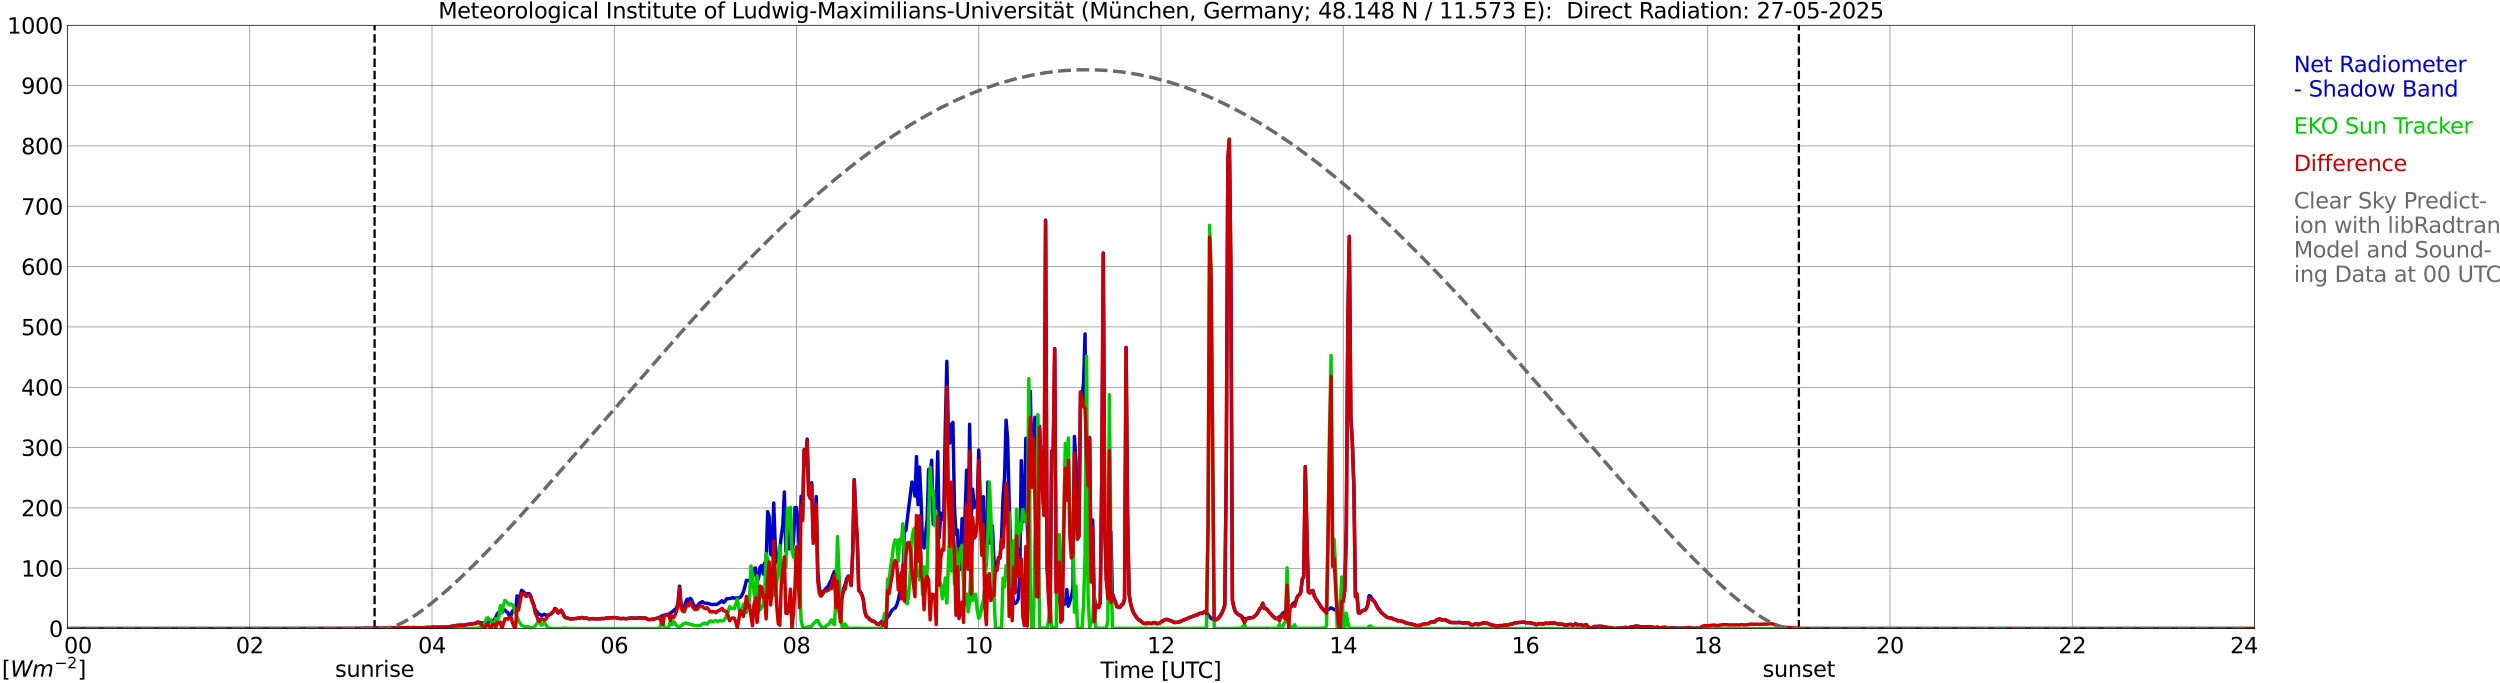<?xml version="1.0" encoding="utf-8" standalone="no"?>
<!DOCTYPE svg PUBLIC "-//W3C//DTD SVG 1.1//EN"
  "http://www.w3.org/Graphics/SVG/1.1/DTD/svg11.dtd">
<svg xmlns:xlink="http://www.w3.org/1999/xlink" width="1085.4pt" height="296.64pt" viewBox="0 0 1085.4 296.64" xmlns="http://www.w3.org/2000/svg" version="1.1">
 <defs>
  <style type="text/css">*{stroke-linejoin: round; stroke-linecap: butt}</style>
 </defs>
 <g id="figure_1">
  <g id="patch_1">
   <path d="M 0 296.64 
L 1085.4 296.64 
L 1085.4 0 
L 0 0 
z
" style="fill: #ffffff"/>
  </g>
  <g id="axes_1">
   <g id="patch_2">
    <path d="M 29.306 272.909 
L 978.814 272.909 
L 978.814 10.976 
L 29.306 10.976 
z
" style="fill: #ffffff"/>
   </g>
   <g id="patch_3">
    <path d="M 978.814 272.909 
L 978.814 272.909 
L 978.814 10.976 
L 978.814 10.976 
z
" clip-path="url(#p61c8ff6924)" style="fill: #d3d3d3; opacity: 0.25; stroke: #d3d3d3; stroke-linejoin: miter"/>
   </g>
   <g id="matplotlib.axis_1">
    <g id="xtick_1">
     <g id="line2d_1">
      <path d="M 29.306 272.909 
L 29.306 10.976 
" clip-path="url(#p61c8ff6924)" style="fill: none; stroke: #808080; stroke-width: 0.3; stroke-linecap: square"/>
     </g>
     <g id="line2d_2"/>
     <g id="text_1">
      <!--    00 -->
      <g transform="translate(18.733 283.627) scale(0.095 -0.095)">
       <defs>
        <path id="DejaVuSans-20" transform="scale(0.016)"/>
        <path id="DejaVuSans-30" d="M 2034 4250 
Q 1547 4250 1301 3770 
Q 1056 3291 1056 2328 
Q 1056 1369 1301 889 
Q 1547 409 2034 409 
Q 2525 409 2770 889 
Q 3016 1369 3016 2328 
Q 3016 3291 2770 3770 
Q 2525 4250 2034 4250 
z
M 2034 4750 
Q 2819 4750 3233 4129 
Q 3647 3509 3647 2328 
Q 3647 1150 3233 529 
Q 2819 -91 2034 -91 
Q 1250 -91 836 529 
Q 422 1150 422 2328 
Q 422 3509 836 4129 
Q 1250 4750 2034 4750 
z
" transform="scale(0.016)"/>
       </defs>
       <use xlink:href="#DejaVuSans-20"/>
       <use xlink:href="#DejaVuSans-20" transform="translate(31.787 0)"/>
       <use xlink:href="#DejaVuSans-20" transform="translate(63.574 0)"/>
       <use xlink:href="#DejaVuSans-30" transform="translate(95.361 0)"/>
       <use xlink:href="#DejaVuSans-30" transform="translate(158.984 0)"/>
      </g>
     </g>
    </g>
    <g id="xtick_2">
     <g id="line2d_3">
      <path d="M 108.431 272.909 
L 108.431 10.976 
" clip-path="url(#p61c8ff6924)" style="fill: none; stroke: #808080; stroke-width: 0.3; stroke-linecap: square"/>
     </g>
     <g id="line2d_4"/>
     <g id="text_2">
      <!-- 02 -->
      <g transform="translate(102.387 283.627) scale(0.095 -0.095)">
       <defs>
        <path id="DejaVuSans-32" d="M 1228 531 
L 3431 531 
L 3431 0 
L 469 0 
L 469 531 
Q 828 903 1448 1529 
Q 2069 2156 2228 2338 
Q 2531 2678 2651 2914 
Q 2772 3150 2772 3378 
Q 2772 3750 2511 3984 
Q 2250 4219 1831 4219 
Q 1534 4219 1204 4116 
Q 875 4013 500 3803 
L 500 4441 
Q 881 4594 1212 4672 
Q 1544 4750 1819 4750 
Q 2544 4750 2975 4387 
Q 3406 4025 3406 3419 
Q 3406 3131 3298 2873 
Q 3191 2616 2906 2266 
Q 2828 2175 2409 1742 
Q 1991 1309 1228 531 
z
" transform="scale(0.016)"/>
       </defs>
       <use xlink:href="#DejaVuSans-30"/>
       <use xlink:href="#DejaVuSans-32" transform="translate(63.623 0)"/>
      </g>
     </g>
    </g>
    <g id="xtick_3">
     <g id="line2d_5">
      <path d="M 187.557 272.909 
L 187.557 10.976 
" clip-path="url(#p61c8ff6924)" style="fill: none; stroke: #808080; stroke-width: 0.3; stroke-linecap: square"/>
     </g>
     <g id="line2d_6"/>
     <g id="text_3">
      <!-- 04 -->
      <g transform="translate(181.513 283.627) scale(0.095 -0.095)">
       <defs>
        <path id="DejaVuSans-34" d="M 2419 4116 
L 825 1625 
L 2419 1625 
L 2419 4116 
z
M 2253 4666 
L 3047 4666 
L 3047 1625 
L 3713 1625 
L 3713 1100 
L 3047 1100 
L 3047 0 
L 2419 0 
L 2419 1100 
L 313 1100 
L 313 1709 
L 2253 4666 
z
" transform="scale(0.016)"/>
       </defs>
       <use xlink:href="#DejaVuSans-30"/>
       <use xlink:href="#DejaVuSans-34" transform="translate(63.623 0)"/>
      </g>
     </g>
    </g>
    <g id="xtick_4">
     <g id="line2d_7">
      <path d="M 266.683 272.909 
L 266.683 10.976 
" clip-path="url(#p61c8ff6924)" style="fill: none; stroke: #808080; stroke-width: 0.3; stroke-linecap: square"/>
     </g>
     <g id="line2d_8"/>
     <g id="text_4">
      <!-- 06 -->
      <g transform="translate(260.638 283.627) scale(0.095 -0.095)">
       <defs>
        <path id="DejaVuSans-36" d="M 2113 2584 
Q 1688 2584 1439 2293 
Q 1191 2003 1191 1497 
Q 1191 994 1439 701 
Q 1688 409 2113 409 
Q 2538 409 2786 701 
Q 3034 994 3034 1497 
Q 3034 2003 2786 2293 
Q 2538 2584 2113 2584 
z
M 3366 4563 
L 3366 3988 
Q 3128 4100 2886 4159 
Q 2644 4219 2406 4219 
Q 1781 4219 1451 3797 
Q 1122 3375 1075 2522 
Q 1259 2794 1537 2939 
Q 1816 3084 2150 3084 
Q 2853 3084 3261 2657 
Q 3669 2231 3669 1497 
Q 3669 778 3244 343 
Q 2819 -91 2113 -91 
Q 1303 -91 875 529 
Q 447 1150 447 2328 
Q 447 3434 972 4092 
Q 1497 4750 2381 4750 
Q 2619 4750 2861 4703 
Q 3103 4656 3366 4563 
z
" transform="scale(0.016)"/>
       </defs>
       <use xlink:href="#DejaVuSans-30"/>
       <use xlink:href="#DejaVuSans-36" transform="translate(63.623 0)"/>
      </g>
     </g>
    </g>
    <g id="xtick_5">
     <g id="line2d_9">
      <path d="M 345.808 272.909 
L 345.808 10.976 
" clip-path="url(#p61c8ff6924)" style="fill: none; stroke: #808080; stroke-width: 0.3; stroke-linecap: square"/>
     </g>
     <g id="line2d_10"/>
     <g id="text_5">
      <!-- 08 -->
      <g transform="translate(339.764 283.627) scale(0.095 -0.095)">
       <defs>
        <path id="DejaVuSans-38" d="M 2034 2216 
Q 1584 2216 1326 1975 
Q 1069 1734 1069 1313 
Q 1069 891 1326 650 
Q 1584 409 2034 409 
Q 2484 409 2743 651 
Q 3003 894 3003 1313 
Q 3003 1734 2745 1975 
Q 2488 2216 2034 2216 
z
M 1403 2484 
Q 997 2584 770 2862 
Q 544 3141 544 3541 
Q 544 4100 942 4425 
Q 1341 4750 2034 4750 
Q 2731 4750 3128 4425 
Q 3525 4100 3525 3541 
Q 3525 3141 3298 2862 
Q 3072 2584 2669 2484 
Q 3125 2378 3379 2068 
Q 3634 1759 3634 1313 
Q 3634 634 3220 271 
Q 2806 -91 2034 -91 
Q 1263 -91 848 271 
Q 434 634 434 1313 
Q 434 1759 690 2068 
Q 947 2378 1403 2484 
z
M 1172 3481 
Q 1172 3119 1398 2916 
Q 1625 2713 2034 2713 
Q 2441 2713 2670 2916 
Q 2900 3119 2900 3481 
Q 2900 3844 2670 4047 
Q 2441 4250 2034 4250 
Q 1625 4250 1398 4047 
Q 1172 3844 1172 3481 
z
" transform="scale(0.016)"/>
       </defs>
       <use xlink:href="#DejaVuSans-30"/>
       <use xlink:href="#DejaVuSans-38" transform="translate(63.623 0)"/>
      </g>
     </g>
    </g>
    <g id="xtick_6">
     <g id="line2d_11">
      <path d="M 424.934 272.909 
L 424.934 10.976 
" clip-path="url(#p61c8ff6924)" style="fill: none; stroke: #808080; stroke-width: 0.3; stroke-linecap: square"/>
     </g>
     <g id="line2d_12"/>
     <g id="text_6">
      <!-- 10 -->
      <g transform="translate(418.89 283.627) scale(0.095 -0.095)">
       <defs>
        <path id="DejaVuSans-31" d="M 794 531 
L 1825 531 
L 1825 4091 
L 703 3866 
L 703 4441 
L 1819 4666 
L 2450 4666 
L 2450 531 
L 3481 531 
L 3481 0 
L 794 0 
L 794 531 
z
" transform="scale(0.016)"/>
       </defs>
       <use xlink:href="#DejaVuSans-31"/>
       <use xlink:href="#DejaVuSans-30" transform="translate(63.623 0)"/>
      </g>
     </g>
    </g>
    <g id="xtick_7">
     <g id="line2d_13">
      <path d="M 504.06 272.909 
L 504.06 10.976 
" clip-path="url(#p61c8ff6924)" style="fill: none; stroke: #808080; stroke-width: 0.3; stroke-linecap: square"/>
     </g>
     <g id="line2d_14"/>
     <g id="text_7">
      <!-- 12 -->
      <g transform="translate(498.015 283.627) scale(0.095 -0.095)">
       <use xlink:href="#DejaVuSans-31"/>
       <use xlink:href="#DejaVuSans-32" transform="translate(63.623 0)"/>
      </g>
     </g>
    </g>
    <g id="xtick_8">
     <g id="line2d_15">
      <path d="M 583.185 272.909 
L 583.185 10.976 
" clip-path="url(#p61c8ff6924)" style="fill: none; stroke: #808080; stroke-width: 0.3; stroke-linecap: square"/>
     </g>
     <g id="line2d_16"/>
     <g id="text_8">
      <!-- 14 -->
      <g transform="translate(577.141 283.627) scale(0.095 -0.095)">
       <use xlink:href="#DejaVuSans-31"/>
       <use xlink:href="#DejaVuSans-34" transform="translate(63.623 0)"/>
      </g>
     </g>
    </g>
    <g id="xtick_9">
     <g id="line2d_17">
      <path d="M 662.311 272.909 
L 662.311 10.976 
" clip-path="url(#p61c8ff6924)" style="fill: none; stroke: #808080; stroke-width: 0.3; stroke-linecap: square"/>
     </g>
     <g id="line2d_18"/>
     <g id="text_9">
      <!-- 16 -->
      <g transform="translate(656.267 283.627) scale(0.095 -0.095)">
       <use xlink:href="#DejaVuSans-31"/>
       <use xlink:href="#DejaVuSans-36" transform="translate(63.623 0)"/>
      </g>
     </g>
    </g>
    <g id="xtick_10">
     <g id="line2d_19">
      <path d="M 741.437 272.909 
L 741.437 10.976 
" clip-path="url(#p61c8ff6924)" style="fill: none; stroke: #808080; stroke-width: 0.3; stroke-linecap: square"/>
     </g>
     <g id="line2d_20"/>
     <g id="text_10">
      <!-- 18 -->
      <g transform="translate(735.392 283.627) scale(0.095 -0.095)">
       <use xlink:href="#DejaVuSans-31"/>
       <use xlink:href="#DejaVuSans-38" transform="translate(63.623 0)"/>
      </g>
     </g>
    </g>
    <g id="xtick_11">
     <g id="line2d_21">
      <path d="M 820.562 272.909 
L 820.562 10.976 
" clip-path="url(#p61c8ff6924)" style="fill: none; stroke: #808080; stroke-width: 0.3; stroke-linecap: square"/>
     </g>
     <g id="line2d_22"/>
     <g id="text_11">
      <!-- 20 -->
      <g transform="translate(814.518 283.627) scale(0.095 -0.095)">
       <use xlink:href="#DejaVuSans-32"/>
       <use xlink:href="#DejaVuSans-30" transform="translate(63.623 0)"/>
      </g>
     </g>
    </g>
    <g id="xtick_12">
     <g id="line2d_23">
      <path d="M 899.688 272.909 
L 899.688 10.976 
" clip-path="url(#p61c8ff6924)" style="fill: none; stroke: #808080; stroke-width: 0.3; stroke-linecap: square"/>
     </g>
     <g id="line2d_24"/>
     <g id="text_12">
      <!-- 22 -->
      <g transform="translate(893.644 283.627) scale(0.095 -0.095)">
       <use xlink:href="#DejaVuSans-32"/>
       <use xlink:href="#DejaVuSans-32" transform="translate(63.623 0)"/>
      </g>
     </g>
    </g>
    <g id="xtick_13">
     <g id="line2d_25">
      <path d="M 978.814 272.909 
L 978.814 10.976 
" clip-path="url(#p61c8ff6924)" style="fill: none; stroke: #808080; stroke-width: 0.3; stroke-linecap: square"/>
     </g>
     <g id="line2d_26"/>
     <g id="text_13">
      <!-- 24    -->
      <g transform="translate(968.241 283.627) scale(0.095 -0.095)">
       <use xlink:href="#DejaVuSans-32"/>
       <use xlink:href="#DejaVuSans-34" transform="translate(63.623 0)"/>
       <use xlink:href="#DejaVuSans-20" transform="translate(127.246 0)"/>
       <use xlink:href="#DejaVuSans-20" transform="translate(159.033 0)"/>
       <use xlink:href="#DejaVuSans-20" transform="translate(190.82 0)"/>
      </g>
     </g>
    </g>
    <g id="text_14">
     <!-- Time [UTC] -->
     <g transform="translate(477.806 294.322) scale(0.095 -0.095)">
      <defs>
       <path id="DejaVuSans-54" d="M -19 4666 
L 3928 4666 
L 3928 4134 
L 2272 4134 
L 2272 0 
L 1638 0 
L 1638 4134 
L -19 4134 
L -19 4666 
z
" transform="scale(0.016)"/>
       <path id="DejaVuSans-69" d="M 603 3500 
L 1178 3500 
L 1178 0 
L 603 0 
L 603 3500 
z
M 603 4863 
L 1178 4863 
L 1178 4134 
L 603 4134 
L 603 4863 
z
" transform="scale(0.016)"/>
       <path id="DejaVuSans-6d" d="M 3328 2828 
Q 3544 3216 3844 3400 
Q 4144 3584 4550 3584 
Q 5097 3584 5394 3201 
Q 5691 2819 5691 2113 
L 5691 0 
L 5113 0 
L 5113 2094 
Q 5113 2597 4934 2840 
Q 4756 3084 4391 3084 
Q 3944 3084 3684 2787 
Q 3425 2491 3425 1978 
L 3425 0 
L 2847 0 
L 2847 2094 
Q 2847 2600 2669 2842 
Q 2491 3084 2119 3084 
Q 1678 3084 1418 2786 
Q 1159 2488 1159 1978 
L 1159 0 
L 581 0 
L 581 3500 
L 1159 3500 
L 1159 2956 
Q 1356 3278 1631 3431 
Q 1906 3584 2284 3584 
Q 2666 3584 2933 3390 
Q 3200 3197 3328 2828 
z
" transform="scale(0.016)"/>
       <path id="DejaVuSans-65" d="M 3597 1894 
L 3597 1613 
L 953 1613 
Q 991 1019 1311 708 
Q 1631 397 2203 397 
Q 2534 397 2845 478 
Q 3156 559 3463 722 
L 3463 178 
Q 3153 47 2828 -22 
Q 2503 -91 2169 -91 
Q 1331 -91 842 396 
Q 353 884 353 1716 
Q 353 2575 817 3079 
Q 1281 3584 2069 3584 
Q 2775 3584 3186 3129 
Q 3597 2675 3597 1894 
z
M 3022 2063 
Q 3016 2534 2758 2815 
Q 2500 3097 2075 3097 
Q 1594 3097 1305 2825 
Q 1016 2553 972 2059 
L 3022 2063 
z
" transform="scale(0.016)"/>
       <path id="DejaVuSans-5b" d="M 550 4863 
L 1875 4863 
L 1875 4416 
L 1125 4416 
L 1125 -397 
L 1875 -397 
L 1875 -844 
L 550 -844 
L 550 4863 
z
" transform="scale(0.016)"/>
       <path id="DejaVuSans-55" d="M 556 4666 
L 1191 4666 
L 1191 1831 
Q 1191 1081 1462 751 
Q 1734 422 2344 422 
Q 2950 422 3222 751 
Q 3494 1081 3494 1831 
L 3494 4666 
L 4128 4666 
L 4128 1753 
Q 4128 841 3676 375 
Q 3225 -91 2344 -91 
Q 1459 -91 1007 375 
Q 556 841 556 1753 
L 556 4666 
z
" transform="scale(0.016)"/>
       <path id="DejaVuSans-43" d="M 4122 4306 
L 4122 3641 
Q 3803 3938 3442 4084 
Q 3081 4231 2675 4231 
Q 1875 4231 1450 3742 
Q 1025 3253 1025 2328 
Q 1025 1406 1450 917 
Q 1875 428 2675 428 
Q 3081 428 3442 575 
Q 3803 722 4122 1019 
L 4122 359 
Q 3791 134 3420 21 
Q 3050 -91 2638 -91 
Q 1578 -91 968 557 
Q 359 1206 359 2328 
Q 359 3453 968 4101 
Q 1578 4750 2638 4750 
Q 3056 4750 3426 4639 
Q 3797 4528 4122 4306 
z
" transform="scale(0.016)"/>
       <path id="DejaVuSans-5d" d="M 1947 4863 
L 1947 -844 
L 622 -844 
L 622 -397 
L 1369 -397 
L 1369 4416 
L 622 4416 
L 622 4863 
L 1947 4863 
z
" transform="scale(0.016)"/>
      </defs>
      <use xlink:href="#DejaVuSans-54"/>
      <use xlink:href="#DejaVuSans-69" transform="translate(57.959 0)"/>
      <use xlink:href="#DejaVuSans-6d" transform="translate(85.742 0)"/>
      <use xlink:href="#DejaVuSans-65" transform="translate(183.154 0)"/>
      <use xlink:href="#DejaVuSans-20" transform="translate(244.678 0)"/>
      <use xlink:href="#DejaVuSans-5b" transform="translate(276.465 0)"/>
      <use xlink:href="#DejaVuSans-55" transform="translate(315.479 0)"/>
      <use xlink:href="#DejaVuSans-54" transform="translate(388.672 0)"/>
      <use xlink:href="#DejaVuSans-43" transform="translate(443.881 0)"/>
      <use xlink:href="#DejaVuSans-5d" transform="translate(513.705 0)"/>
     </g>
    </g>
   </g>
   <g id="matplotlib.axis_2">
    <g id="ytick_1">
     <g id="line2d_27">
      <path d="M 29.306 272.909 
L 978.814 272.909 
" clip-path="url(#p61c8ff6924)" style="fill: none; stroke: #808080; stroke-width: 0.3; stroke-linecap: square"/>
     </g>
     <g id="line2d_28"/>
     <g id="text_15">
      <!-- 0 -->
      <g transform="translate(21.261 276.518) scale(0.095 -0.095)">
       <use xlink:href="#DejaVuSans-30"/>
      </g>
     </g>
    </g>
    <g id="ytick_2">
     <g id="line2d_29">
      <path d="M 29.306 246.715 
L 978.814 246.715 
" clip-path="url(#p61c8ff6924)" style="fill: none; stroke: #808080; stroke-width: 0.3; stroke-linecap: square"/>
     </g>
     <g id="line2d_30"/>
     <g id="text_16">
      <!-- 100 -->
      <g transform="translate(9.173 250.325) scale(0.095 -0.095)">
       <use xlink:href="#DejaVuSans-31"/>
       <use xlink:href="#DejaVuSans-30" transform="translate(63.623 0)"/>
       <use xlink:href="#DejaVuSans-30" transform="translate(127.246 0)"/>
      </g>
     </g>
    </g>
    <g id="ytick_3">
     <g id="line2d_31">
      <path d="M 29.306 220.522 
L 978.814 220.522 
" clip-path="url(#p61c8ff6924)" style="fill: none; stroke: #808080; stroke-width: 0.3; stroke-linecap: square"/>
     </g>
     <g id="line2d_32"/>
     <g id="text_17">
      <!-- 200 -->
      <g transform="translate(9.173 224.131) scale(0.095 -0.095)">
       <use xlink:href="#DejaVuSans-32"/>
       <use xlink:href="#DejaVuSans-30" transform="translate(63.623 0)"/>
       <use xlink:href="#DejaVuSans-30" transform="translate(127.246 0)"/>
      </g>
     </g>
    </g>
    <g id="ytick_4">
     <g id="line2d_33">
      <path d="M 29.306 194.329 
L 978.814 194.329 
" clip-path="url(#p61c8ff6924)" style="fill: none; stroke: #808080; stroke-width: 0.3; stroke-linecap: square"/>
     </g>
     <g id="line2d_34"/>
     <g id="text_18">
      <!-- 300 -->
      <g transform="translate(9.173 197.938) scale(0.095 -0.095)">
       <defs>
        <path id="DejaVuSans-33" d="M 2597 2516 
Q 3050 2419 3304 2112 
Q 3559 1806 3559 1356 
Q 3559 666 3084 287 
Q 2609 -91 1734 -91 
Q 1441 -91 1130 -33 
Q 819 25 488 141 
L 488 750 
Q 750 597 1062 519 
Q 1375 441 1716 441 
Q 2309 441 2620 675 
Q 2931 909 2931 1356 
Q 2931 1769 2642 2001 
Q 2353 2234 1838 2234 
L 1294 2234 
L 1294 2753 
L 1863 2753 
Q 2328 2753 2575 2939 
Q 2822 3125 2822 3475 
Q 2822 3834 2567 4026 
Q 2313 4219 1838 4219 
Q 1578 4219 1281 4162 
Q 984 4106 628 3988 
L 628 4550 
Q 988 4650 1302 4700 
Q 1616 4750 1894 4750 
Q 2613 4750 3031 4423 
Q 3450 4097 3450 3541 
Q 3450 3153 3228 2886 
Q 3006 2619 2597 2516 
z
" transform="scale(0.016)"/>
       </defs>
       <use xlink:href="#DejaVuSans-33"/>
       <use xlink:href="#DejaVuSans-30" transform="translate(63.623 0)"/>
       <use xlink:href="#DejaVuSans-30" transform="translate(127.246 0)"/>
      </g>
     </g>
    </g>
    <g id="ytick_5">
     <g id="line2d_35">
      <path d="M 29.306 168.136 
L 978.814 168.136 
" clip-path="url(#p61c8ff6924)" style="fill: none; stroke: #808080; stroke-width: 0.3; stroke-linecap: square"/>
     </g>
     <g id="line2d_36"/>
     <g id="text_19">
      <!-- 400 -->
      <g transform="translate(9.173 171.745) scale(0.095 -0.095)">
       <use xlink:href="#DejaVuSans-34"/>
       <use xlink:href="#DejaVuSans-30" transform="translate(63.623 0)"/>
       <use xlink:href="#DejaVuSans-30" transform="translate(127.246 0)"/>
      </g>
     </g>
    </g>
    <g id="ytick_6">
     <g id="line2d_37">
      <path d="M 29.306 141.942 
L 978.814 141.942 
" clip-path="url(#p61c8ff6924)" style="fill: none; stroke: #808080; stroke-width: 0.3; stroke-linecap: square"/>
     </g>
     <g id="line2d_38"/>
     <g id="text_20">
      <!-- 500 -->
      <g transform="translate(9.173 145.551) scale(0.095 -0.095)">
       <defs>
        <path id="DejaVuSans-35" d="M 691 4666 
L 3169 4666 
L 3169 4134 
L 1269 4134 
L 1269 2991 
Q 1406 3038 1543 3061 
Q 1681 3084 1819 3084 
Q 2600 3084 3056 2656 
Q 3513 2228 3513 1497 
Q 3513 744 3044 326 
Q 2575 -91 1722 -91 
Q 1428 -91 1123 -41 
Q 819 9 494 109 
L 494 744 
Q 775 591 1075 516 
Q 1375 441 1709 441 
Q 2250 441 2565 725 
Q 2881 1009 2881 1497 
Q 2881 1984 2565 2268 
Q 2250 2553 1709 2553 
Q 1456 2553 1204 2497 
Q 953 2441 691 2322 
L 691 4666 
z
" transform="scale(0.016)"/>
       </defs>
       <use xlink:href="#DejaVuSans-35"/>
       <use xlink:href="#DejaVuSans-30" transform="translate(63.623 0)"/>
       <use xlink:href="#DejaVuSans-30" transform="translate(127.246 0)"/>
      </g>
     </g>
    </g>
    <g id="ytick_7">
     <g id="line2d_39">
      <path d="M 29.306 115.749 
L 978.814 115.749 
" clip-path="url(#p61c8ff6924)" style="fill: none; stroke: #808080; stroke-width: 0.3; stroke-linecap: square"/>
     </g>
     <g id="line2d_40"/>
     <g id="text_21">
      <!-- 600 -->
      <g transform="translate(9.173 119.358) scale(0.095 -0.095)">
       <use xlink:href="#DejaVuSans-36"/>
       <use xlink:href="#DejaVuSans-30" transform="translate(63.623 0)"/>
       <use xlink:href="#DejaVuSans-30" transform="translate(127.246 0)"/>
      </g>
     </g>
    </g>
    <g id="ytick_8">
     <g id="line2d_41">
      <path d="M 29.306 89.556 
L 978.814 89.556 
" clip-path="url(#p61c8ff6924)" style="fill: none; stroke: #808080; stroke-width: 0.3; stroke-linecap: square"/>
     </g>
     <g id="line2d_42"/>
     <g id="text_22">
      <!-- 700 -->
      <g transform="translate(9.173 93.165) scale(0.095 -0.095)">
       <defs>
        <path id="DejaVuSans-37" d="M 525 4666 
L 3525 4666 
L 3525 4397 
L 1831 0 
L 1172 0 
L 2766 4134 
L 525 4134 
L 525 4666 
z
" transform="scale(0.016)"/>
       </defs>
       <use xlink:href="#DejaVuSans-37"/>
       <use xlink:href="#DejaVuSans-30" transform="translate(63.623 0)"/>
       <use xlink:href="#DejaVuSans-30" transform="translate(127.246 0)"/>
      </g>
     </g>
    </g>
    <g id="ytick_9">
     <g id="line2d_43">
      <path d="M 29.306 63.362 
L 978.814 63.362 
" clip-path="url(#p61c8ff6924)" style="fill: none; stroke: #808080; stroke-width: 0.3; stroke-linecap: square"/>
     </g>
     <g id="line2d_44"/>
     <g id="text_23">
      <!-- 800 -->
      <g transform="translate(9.173 66.972) scale(0.095 -0.095)">
       <use xlink:href="#DejaVuSans-38"/>
       <use xlink:href="#DejaVuSans-30" transform="translate(63.623 0)"/>
       <use xlink:href="#DejaVuSans-30" transform="translate(127.246 0)"/>
      </g>
     </g>
    </g>
    <g id="ytick_10">
     <g id="line2d_45">
      <path d="M 29.306 37.169 
L 978.814 37.169 
" clip-path="url(#p61c8ff6924)" style="fill: none; stroke: #808080; stroke-width: 0.3; stroke-linecap: square"/>
     </g>
     <g id="line2d_46"/>
     <g id="text_24">
      <!-- 900 -->
      <g transform="translate(9.173 40.778) scale(0.095 -0.095)">
       <defs>
        <path id="DejaVuSans-39" d="M 703 97 
L 703 672 
Q 941 559 1184 500 
Q 1428 441 1663 441 
Q 2288 441 2617 861 
Q 2947 1281 2994 2138 
Q 2813 1869 2534 1725 
Q 2256 1581 1919 1581 
Q 1219 1581 811 2004 
Q 403 2428 403 3163 
Q 403 3881 828 4315 
Q 1253 4750 1959 4750 
Q 2769 4750 3195 4129 
Q 3622 3509 3622 2328 
Q 3622 1225 3098 567 
Q 2575 -91 1691 -91 
Q 1453 -91 1209 -44 
Q 966 3 703 97 
z
M 1959 2075 
Q 2384 2075 2632 2365 
Q 2881 2656 2881 3163 
Q 2881 3666 2632 3958 
Q 2384 4250 1959 4250 
Q 1534 4250 1286 3958 
Q 1038 3666 1038 3163 
Q 1038 2656 1286 2365 
Q 1534 2075 1959 2075 
z
" transform="scale(0.016)"/>
       </defs>
       <use xlink:href="#DejaVuSans-39"/>
       <use xlink:href="#DejaVuSans-30" transform="translate(63.623 0)"/>
       <use xlink:href="#DejaVuSans-30" transform="translate(127.246 0)"/>
      </g>
     </g>
    </g>
    <g id="ytick_11">
     <g id="line2d_47">
      <path d="M 29.306 10.976 
L 978.814 10.976 
" clip-path="url(#p61c8ff6924)" style="fill: none; stroke: #808080; stroke-width: 0.3; stroke-linecap: square"/>
     </g>
     <g id="line2d_48"/>
     <g id="text_25">
      <!-- 1000 -->
      <g transform="translate(3.128 14.585) scale(0.095 -0.095)">
       <use xlink:href="#DejaVuSans-31"/>
       <use xlink:href="#DejaVuSans-30" transform="translate(63.623 0)"/>
       <use xlink:href="#DejaVuSans-30" transform="translate(127.246 0)"/>
       <use xlink:href="#DejaVuSans-30" transform="translate(190.869 0)"/>
      </g>
     </g>
    </g>
   </g>
   <g id="line2d_49">
    <path d="M 162.633 272.909 
L 162.633 10.976 
" clip-path="url(#p61c8ff6924)" style="fill: none; stroke-dasharray: 3.7,1.6; stroke-dashoffset: 0; stroke: #000000"/>
   </g>
   <g id="line2d_50">
    <path d="M 781 272.909 
L 781 10.976 
" clip-path="url(#p61c8ff6924)" style="fill: none; stroke-dasharray: 3.7,1.6; stroke-dashoffset: 0; stroke: #000000"/>
   </g>
   <g id="line2d_51">
    <path d="M 29.306 272.909 
L 93.925 272.909 
M 95.244 272.909 
L 157.885 272.833 
L 158.544 272.72 
L 159.863 272.762 
L 161.841 272.77 
L 162.501 272.636 
L 165.138 272.77 
L 168.435 272.542 
L 171.732 272.644 
L 175.029 272.532 
L 175.688 272.631 
L 177.007 272.469 
L 178.985 272.576 
L 179.645 272.427 
L 180.963 272.555 
L 181.623 272.524 
L 182.282 272.655 
L 184.26 272.482 
L 186.238 272.377 
L 186.898 272.435 
L 188.216 272.28 
L 194.151 272.249 
L 195.47 272.013 
L 197.448 271.683 
L 198.767 271.466 
L 202.063 271.353 
L 202.723 271.086 
L 206.679 270.57 
L 207.339 270.041 
L 209.317 270.502 
L 209.976 270.46 
L 213.932 269.485 
L 214.592 269.145 
L 215.251 268.039 
L 215.91 266.494 
L 216.57 265.771 
L 217.229 265.729 
L 217.889 266.012 
L 218.548 264.886 
L 219.207 264.846 
L 219.867 265.606 
L 220.526 266.002 
L 221.186 267.623 
L 221.845 267.196 
L 222.504 265.232 
L 223.164 264.671 
L 223.823 265.491 
L 224.482 258.699 
L 225.142 261.596 
L 226.461 256.289 
L 227.12 256.732 
L 228.439 258.175 
L 229.098 257.693 
L 229.757 257.753 
L 230.417 258.785 
L 231.076 260.931 
L 231.736 262.387 
L 232.395 264.828 
L 233.054 265.465 
L 233.714 266.497 
L 235.033 267.141 
L 235.692 267.06 
L 236.351 266.672 
L 237.011 267.125 
L 237.67 267.091 
L 238.989 266.625 
L 240.308 265.483 
L 240.967 264.176 
L 241.626 264.624 
L 242.286 266.075 
L 242.945 265.653 
L 243.604 264.907 
L 244.264 265.873 
L 244.923 267.455 
L 245.583 268.074 
L 246.901 268.508 
L 248.22 268.71 
L 249.539 268.579 
L 251.517 268.356 
L 252.836 268.084 
L 253.495 268.335 
L 254.814 268.335 
L 255.473 268.663 
L 257.451 268.569 
L 258.77 268.663 
L 260.748 268.605 
L 261.408 268.532 
L 262.067 268.59 
L 263.386 268.28 
L 264.045 268.304 
L 265.364 268.207 
L 266.683 268.123 
L 268.002 268.32 
L 269.32 268.563 
L 270.639 268.498 
L 271.958 268.616 
L 273.936 268.267 
L 275.914 268.411 
L 277.892 268.184 
L 278.552 268.377 
L 279.87 268.275 
L 280.53 268.443 
L 281.189 268.857 
L 281.849 268.998 
L 283.167 268.857 
L 285.805 268.299 
L 287.783 267.235 
L 289.102 266.921 
L 290.42 266.586 
L 291.739 265.724 
L 293.717 264.014 
L 294.377 261.706 
L 295.036 254.505 
L 295.696 262.659 
L 296.355 263.487 
L 297.014 263.526 
L 297.674 261.609 
L 298.333 260.171 
L 298.992 261.062 
L 299.652 259.755 
L 300.311 260.551 
L 300.971 262.321 
L 301.63 263.251 
L 302.289 263.322 
L 302.949 262.947 
L 303.608 261.984 
L 304.927 261.211 
L 305.586 261.677 
L 306.246 261.889 
L 307.564 261.947 
L 308.224 262.321 
L 309.543 262.513 
L 310.202 262.319 
L 310.861 262.5 
L 311.521 262.248 
L 313.499 260.823 
L 314.158 261.593 
L 314.818 260.999 
L 315.477 259.977 
L 317.455 259.76 
L 318.114 259.466 
L 318.774 259.7 
L 320.093 259.605 
L 320.752 259.639 
L 321.411 259.341 
L 322.071 258.482 
L 322.73 257.059 
L 323.39 254.807 
L 324.049 251.988 
L 324.708 251.986 
L 325.368 252.132 
L 326.027 251.48 
L 326.686 250.668 
L 327.346 246.954 
L 328.005 246.598 
L 328.665 252.654 
L 329.324 251.092 
L 329.983 246.262 
L 330.643 245.534 
L 331.302 249.22 
L 331.961 244.371 
L 332.621 244.596 
L 333.28 222.141 
L 333.94 224.223 
L 334.599 240.665 
L 335.258 241.275 
L 335.918 218.374 
L 336.577 236.697 
L 337.236 242.54 
L 337.896 244.921 
L 339.215 232.652 
L 339.874 227.801 
L 340.533 213.618 
L 341.193 239.442 
L 341.852 227.178 
L 342.512 238.279 
L 343.171 237.37 
L 343.83 238.572 
L 344.49 235.324 
L 345.149 220.344 
L 345.808 220.391 
L 346.468 227.471 
L 347.127 240.534 
L 347.787 215.477 
L 348.446 225.185 
L 349.105 195.243 
L 349.765 201.406 
L 350.424 190.657 
L 351.083 214.063 
L 351.743 215.504 
L 352.402 209.6 
L 353.062 233.813 
L 353.721 231.55 
L 354.38 215.6 
L 355.04 248.649 
L 355.699 255.401 
L 356.359 257.685 
L 357.018 257.683 
L 357.677 256.541 
L 358.996 255.071 
L 359.655 254.403 
L 360.315 252.871 
L 360.974 251.752 
L 361.634 249.589 
L 362.293 248.083 
L 362.952 250.034 
L 364.271 257.059 
L 364.93 259.553 
L 365.59 258.683 
L 366.249 255.663 
L 366.909 253.892 
L 367.568 251.31 
L 368.227 250.155 
L 368.887 250.128 
L 369.546 254.128 
L 370.206 239.89 
L 370.865 208.224 
L 371.524 223.32 
L 372.184 234.255 
L 372.843 256.31 
L 373.502 256.847 
L 374.162 258.031 
L 374.821 260.289 
L 375.481 265.554 
L 376.14 267.495 
L 376.799 267.992 
L 377.459 268.736 
L 378.777 269.642 
L 379.437 269.734 
L 380.756 270.8 
L 381.415 271.078 
L 383.393 269.302 
L 384.053 269.119 
L 384.712 268.765 
L 386.031 267.167 
L 386.69 265.826 
L 387.349 264.909 
L 388.009 264.323 
L 388.668 263.99 
L 389.328 262.641 
L 389.987 260.606 
L 390.646 257.266 
L 391.306 248.688 
L 391.965 255.061 
L 392.624 229.255 
L 393.284 230.387 
L 395.921 209.285 
L 396.581 210.207 
L 397.24 215.388 
L 397.899 198.229 
L 398.559 219.063 
L 399.218 202.818 
L 399.878 216.955 
L 400.537 236.786 
L 401.196 237.922 
L 402.515 225.648 
L 403.175 203.813 
L 403.834 206.794 
L 404.493 199.806 
L 405.153 227.584 
L 405.812 213.699 
L 406.471 220.81 
L 407.131 196.134 
L 407.79 233.438 
L 408.45 222.78 
L 409.109 225.507 
L 409.768 222.633 
L 410.428 184.915 
L 411.087 156.867 
L 411.746 188.027 
L 412.406 192.367 
L 413.065 184.299 
L 413.725 183.372 
L 414.384 220.135 
L 415.043 232.068 
L 415.703 230.125 
L 416.362 247.373 
L 417.022 246.962 
L 417.681 225.187 
L 418.34 250.663 
L 419 223.236 
L 419.659 204.138 
L 420.318 239.955 
L 420.978 184.189 
L 421.637 225.412 
L 422.297 212.428 
L 422.956 220.355 
L 423.615 217.772 
L 424.275 218.387 
L 424.934 195.411 
L 425.593 218.044 
L 426.253 231.345 
L 426.912 215.669 
L 427.572 245.374 
L 428.231 245.34 
L 428.89 209.301 
L 429.55 233.163 
L 430.209 236.034 
L 430.869 228.357 
L 431.528 243.096 
L 432.187 245.864 
L 432.847 247.397 
L 433.506 242.077 
L 434.165 242.226 
L 434.825 233.852 
L 435.484 215.739 
L 436.144 207.441 
L 436.803 182.434 
L 437.462 190.62 
L 438.122 217.148 
L 438.781 236.081 
L 439.44 258.487 
L 440.1 261.36 
L 440.759 262.036 
L 441.419 261.384 
L 442.078 260.016 
L 442.737 249.979 
L 443.397 199.981 
L 444.056 226.581 
L 444.716 225.832 
L 445.375 190.295 
L 446.034 228.7 
L 446.694 238.577 
L 447.353 169.896 
L 448.012 211.451 
L 448.672 190.122 
L 449.331 181.148 
L 449.991 206.773 
L 450.65 193.705 
L 451.309 185.051 
L 452.628 213.144 
L 453.287 223.576 
L 453.947 95.577 
L 454.606 245.429 
L 455.266 257.494 
L 455.925 258.998 
L 456.584 195.701 
L 457.244 196.581 
L 457.903 151.359 
L 458.563 256.792 
L 459.222 260.454 
L 459.881 260.965 
L 460.541 262.544 
L 461.2 262.929 
L 461.859 262.437 
L 462.519 262.086 
L 463.178 255.972 
L 463.838 263.183 
L 465.156 259.087 
L 465.816 255.315 
L 466.475 189.475 
L 467.134 200.065 
L 467.794 233.847 
L 468.453 232.671 
L 469.113 170.215 
L 469.772 172.565 
L 470.431 166.459 
L 471.091 144.989 
L 471.75 231.696 
L 472.409 196.781 
L 473.069 189.902 
L 473.728 249.557 
L 474.388 225.75 
L 475.047 259.367 
L 475.706 262.348 
L 476.366 263.173 
L 477.025 263.618 
L 477.685 261.452 
L 478.344 206.449 
L 479.003 109.845 
L 479.663 229.428 
L 480.322 251.506 
L 480.981 256.504 
L 481.641 248.594 
L 482.3 230.971 
L 482.96 257.615 
L 483.619 259.689 
L 484.278 261.279 
L 484.938 263.306 
L 485.597 263.673 
L 486.256 263.587 
L 486.916 262.589 
L 487.575 262.151 
L 488.235 259.975 
L 488.894 150.796 
L 489.553 223.967 
L 490.213 258.007 
L 490.872 262.039 
L 491.532 264.448 
L 492.191 266.072 
L 493.51 268.115 
L 494.169 268.825 
L 494.828 269.197 
L 496.147 270.326 
L 496.807 270.617 
L 497.466 270.601 
M 498.785 270.507 
L 500.103 270.677 
L 500.763 270.297 
L 501.422 270.242 
L 502.082 270.677 
L 502.741 270.685 
L 503.4 270.462 
L 505.379 269.208 
L 506.038 268.933 
L 506.697 268.888 
L 508.675 269.608 
L 509.994 270.274 
L 511.972 269.999 
L 513.291 269.399 
L 519.226 267.023 
L 519.885 266.95 
L 520.544 266.35 
L 521.863 266.174 
L 522.522 265.879 
L 523.182 265.407 
L 524.501 266.782 
L 525.819 268.495 
L 526.479 268.841 
L 527.797 269.079 
L 528.457 268.731 
L 529.116 268.21 
L 529.776 267.358 
L 530.435 266.24 
L 531.094 264.71 
L 531.754 262.549 
L 532.413 201.658 
L 533.073 69.086 
L 533.732 60.423 
L 534.391 117.226 
L 535.051 260.535 
L 535.71 263.655 
L 536.369 265.622 
L 537.688 266.853 
L 538.348 267.07 
L 539.007 267.455 
L 539.666 268.314 
L 540.326 268.6 
L 540.985 268.671 
L 542.304 268.21 
L 543.623 268.139 
L 544.282 267.848 
L 544.941 267.314 
L 545.601 266.601 
L 546.26 265.635 
L 546.919 264.281 
L 547.579 263.634 
L 548.238 261.855 
L 548.898 263.995 
L 549.557 264.095 
L 550.216 264.661 
L 551.535 266.347 
L 553.513 268.299 
L 554.173 268.55 
L 554.832 268.294 
L 556.151 267.298 
L 556.81 266.387 
L 557.47 265.834 
L 558.129 265.648 
L 558.788 265.321 
L 559.448 264.679 
L 560.766 262.898 
L 561.426 262.018 
L 562.085 261.541 
L 562.745 260.577 
L 563.404 258.725 
L 564.063 258.233 
L 564.723 257.109 
L 565.382 251.543 
L 566.042 250.191 
L 566.701 202.559 
L 568.02 256.863 
L 568.679 257.355 
L 569.338 256.572 
L 569.998 256.344 
L 570.657 258.796 
L 571.317 259.985 
L 572.635 261.994 
L 573.295 263.139 
L 574.613 264.645 
L 575.273 265.111 
L 575.932 265.014 
L 576.592 264.757 
L 577.91 263.896 
L 579.889 264.933 
L 580.548 264.791 
L 581.207 264.302 
L 582.526 262.282 
L 583.185 260.567 
L 583.845 256.203 
L 584.504 227.587 
L 585.164 139.857 
L 585.823 102.613 
L 586.482 181.544 
L 587.142 192.218 
L 587.801 211.389 
L 588.46 258.94 
L 589.12 257.814 
L 589.779 265.996 
L 590.439 266.091 
L 591.098 265.344 
L 591.757 264.975 
L 592.417 264.891 
L 593.076 264.38 
L 593.736 262.908 
L 594.395 258.633 
L 595.054 258.864 
L 595.714 260.058 
L 596.373 260.64 
L 597.032 261.633 
L 598.351 264.236 
L 599.011 264.823 
L 599.67 265.96 
L 600.329 266.395 
L 601.648 267.5 
L 602.307 268.019 
L 603.626 268.286 
L 604.286 268.356 
L 604.945 268.77 
L 606.264 269.108 
L 606.923 269.532 
L 607.582 269.438 
L 608.242 269.656 
L 608.901 269.674 
L 610.22 270.394 
L 614.176 271.24 
L 614.836 271.552 
L 616.154 271.515 
L 616.814 271.379 
L 617.473 271.06 
L 619.451 270.732 
L 620.111 270.714 
L 621.429 269.965 
L 622.748 270.043 
L 623.408 269.438 
L 624.067 268.996 
L 624.726 268.802 
L 625.386 268.783 
L 626.045 269.221 
L 626.705 268.996 
L 627.364 269.035 
L 628.023 269.417 
L 628.683 269.608 
L 629.342 270.088 
L 630.001 270.245 
L 632.639 270.303 
L 633.298 270.122 
L 635.276 270.504 
L 636.595 270.355 
L 637.914 270.562 
L 638.573 271.246 
L 639.233 271.259 
L 640.552 270.871 
L 641.211 270.803 
L 641.87 271.167 
L 642.53 270.743 
L 643.189 270.745 
L 643.848 270.394 
L 645.827 270.591 
L 646.486 270.96 
L 648.464 271.547 
L 649.123 271.542 
L 649.783 271.877 
L 650.442 271.858 
L 651.102 271.542 
L 651.761 271.633 
L 653.739 271.348 
L 654.399 271.397 
L 655.717 270.984 
L 656.377 271.01 
L 657.695 270.399 
L 661.652 270.069 
L 662.311 270.313 
L 664.949 270.465 
L 665.608 270.745 
L 666.267 270.837 
L 666.927 271.198 
L 667.586 271.012 
L 668.246 270.709 
L 670.224 270.895 
L 670.883 270.538 
L 672.202 270.661 
L 672.861 270.517 
L 674.839 270.496 
L 676.817 270.931 
L 678.796 271.101 
L 679.455 271.392 
L 680.114 271.405 
L 681.433 271.088 
L 682.092 271.052 
L 682.752 271.476 
L 683.411 271.298 
L 684.071 270.724 
L 684.73 271.29 
L 685.389 271.185 
L 686.049 271.196 
L 686.708 271.337 
L 687.368 271.641 
L 688.686 271.164 
L 689.346 272.031 
L 690.005 272.427 
L 691.324 272.615 
L 691.983 272.107 
L 692.643 271.95 
L 693.302 272.05 
L 693.961 271.903 
L 695.939 271.976 
L 696.599 272.212 
L 699.896 272.626 
L 700.555 272.961 
L 701.215 272.99 
L 701.874 272.786 
L 703.193 272.657 
L 703.852 272.725 
L 705.171 272.469 
L 705.83 272.388 
L 707.149 272.563 
L 707.808 272.254 
L 709.127 272.068 
L 710.446 271.796 
L 713.083 272.233 
L 715.721 272.078 
L 716.38 272.081 
L 718.358 272.453 
L 719.018 272.453 
L 719.677 272.28 
L 720.337 272.636 
L 720.996 272.479 
L 722.974 272.335 
L 724.293 272.584 
L 724.952 272.66 
L 726.271 272.492 
L 727.59 272.702 
L 729.568 272.767 
L 730.227 272.689 
L 730.887 272.807 
L 731.546 272.597 
L 732.205 272.686 
L 732.865 272.503 
L 733.524 272.453 
L 734.843 272.739 
L 735.502 272.828 
L 736.821 272.655 
L 737.48 273.058 
L 738.14 273.273 
L 738.799 273.768 
L 739.459 274.043 
L 740.118 274.179 
L 741.437 274.135 
L 744.074 274.459 
L 745.393 274.208 
L 746.712 274.415 
L 748.031 274.598 
L 750.009 274.59 
L 750.668 274.449 
L 752.646 274.541 
L 753.306 274.459 
L 753.965 274.551 
L 755.284 274.467 
L 755.943 274.64 
L 757.262 274.491 
L 759.24 274.63 
L 759.899 274.873 
L 761.878 274.771 
L 762.537 274.863 
L 763.856 274.721 
L 764.515 274.821 
L 767.153 274.847 
L 769.131 275.025 
L 769.79 274.873 
L 771.109 274.37 
L 773.746 273.564 
L 783.637 272.909 
L 978.154 272.909 
L 978.154 272.909 
" clip-path="url(#p61c8ff6924)" style="fill: none; stroke: #0000cc; stroke-width: 1.5; stroke-linecap: square"/>
   </g>
   <g id="line2d_52">
    <path d="M 28.646 272.92 
L 98.541 272.918 
L 179.645 272.907 
L 188.876 272.877 
L 189.535 272.785 
L 192.173 272.887 
L 204.042 272.853 
L 207.339 272.736 
L 207.998 272.668 
L 208.657 272.477 
L 209.317 271.858 
L 210.635 270.188 
L 211.295 268.35 
L 211.954 268.25 
L 212.614 269.105 
L 213.273 269.674 
L 213.932 271.354 
L 214.592 270.796 
L 215.251 268.591 
L 215.91 269.166 
L 216.57 268.147 
L 217.229 262.919 
L 217.889 265.966 
L 218.548 262.745 
L 219.207 260.665 
L 221.186 262.609 
L 221.845 262.223 
L 222.504 262.625 
L 223.164 263.881 
L 223.823 266.174 
L 224.482 267.616 
L 225.142 269.631 
L 226.461 271.485 
L 227.779 272.194 
L 229.098 272.008 
L 229.757 272.35 
L 230.417 272.527 
L 231.076 272.521 
L 231.736 272.294 
L 233.054 270.88 
L 233.714 269.901 
L 234.373 270.063 
L 235.033 271.475 
L 235.692 271.028 
L 236.351 270.35 
L 237.011 271.246 
L 237.67 272.332 
L 238.329 272.711 
L 239.648 272.866 
L 244.264 272.818 
L 244.923 272.655 
L 247.561 272.855 
L 250.858 272.877 
L 266.683 272.882 
L 285.805 272.864 
L 286.464 272.695 
L 287.124 270.333 
L 287.783 269.088 
L 288.442 272.576 
L 289.102 272.864 
L 289.761 272.787 
L 290.42 271.944 
L 291.08 269.691 
L 291.739 271.22 
L 292.399 269.875 
L 293.058 270.498 
L 293.717 271.587 
L 294.377 272.025 
L 295.036 272.12 
L 295.696 271.739 
L 296.355 271.088 
L 297.674 270.487 
L 301.63 271.554 
L 302.289 271.632 
L 302.949 271.52 
L 303.608 271.651 
L 304.267 271.499 
L 304.927 270.935 
L 305.586 270.663 
L 306.246 270.527 
L 306.905 271.002 
L 308.224 269.705 
L 308.883 269.671 
L 309.543 269.897 
L 310.202 269.579 
L 310.861 269.465 
L 311.521 269.819 
L 312.18 269.571 
L 312.839 269.526 
L 313.499 269.594 
L 314.158 269.368 
L 314.818 268.594 
L 315.477 267.358 
L 316.796 263.358 
L 317.455 264.091 
L 318.774 264.226 
L 319.433 262.465 
L 320.093 260.126 
L 321.411 267.193 
L 322.071 265.623 
L 322.73 262.342 
L 323.39 263.177 
L 324.049 265.952 
L 324.708 261.325 
L 325.368 262.195 
L 326.027 245.755 
L 326.686 249.427 
L 327.346 257.34 
L 328.005 259.86 
L 328.665 249.958 
L 329.324 260.232 
L 329.983 264.704 
L 331.302 262.703 
L 331.961 258.413 
L 332.621 240.366 
L 333.28 242.879 
L 333.94 253.146 
L 334.599 250.984 
L 335.258 259.107 
L 335.918 256.43 
L 336.577 258.489 
L 337.896 247.053 
L 338.555 236.869 
L 339.215 252.048 
L 339.874 252.839 
L 340.533 244.781 
L 341.193 246.119 
L 341.852 220.609 
L 342.512 229.074 
L 343.171 220.26 
L 343.83 238.79 
L 344.49 241.885 
L 345.149 238.485 
L 345.808 255.834 
L 346.468 251.606 
L 347.127 249.713 
L 347.787 269.09 
L 348.446 272.06 
L 349.105 272.618 
L 349.765 272.607 
L 350.424 272.263 
L 352.402 271.917 
L 353.062 270.83 
L 353.721 270.364 
L 354.38 269.535 
L 355.04 269.428 
L 355.699 270.737 
L 356.359 271.75 
L 357.018 272.356 
L 357.677 272.476 
L 358.337 272.163 
L 358.996 271.45 
L 359.655 271.084 
L 360.315 270.345 
L 360.974 269.115 
L 361.634 270.584 
L 362.293 271.245 
L 362.952 259.185 
L 363.612 232.983 
L 364.271 249.404 
L 364.93 262.387 
L 365.59 272.057 
L 366.249 272.244 
L 366.909 270.952 
L 368.227 272.781 
L 372.184 272.736 
L 375.481 272.823 
L 382.074 272.794 
L 382.734 272.45 
L 383.393 270.843 
L 384.053 266.371 
L 384.712 268.834 
L 385.371 251.41 
L 386.031 251.918 
L 386.69 246.213 
L 387.349 241.862 
L 388.009 236.602 
L 388.668 234.396 
L 389.328 234.615 
L 389.987 243.706 
L 390.646 234.138 
L 391.306 235.785 
L 391.965 227.429 
L 392.624 241.252 
L 393.284 261.611 
L 393.943 262.055 
L 394.603 256.944 
L 395.262 247.913 
L 395.921 234.174 
L 396.581 229.983 
L 397.24 229.238 
L 397.899 247.334 
L 398.559 248.385 
L 399.218 251.76 
L 399.878 239.803 
L 400.537 258.096 
L 401.196 246.116 
L 401.856 252.248 
L 402.515 248.379 
L 403.834 202.977 
L 404.493 214.729 
L 405.153 212.763 
L 405.812 228.153 
L 406.471 222.599 
L 407.131 244.771 
L 407.79 252.341 
L 408.45 253.768 
L 409.109 260 
L 409.768 256.714 
L 410.428 250.936 
L 411.087 261.814 
L 412.406 228.045 
L 413.065 247.879 
L 413.725 227.254 
L 414.384 253.413 
L 415.043 237.843 
L 415.703 256.984 
L 416.362 243.028 
L 417.022 238.243 
L 417.681 236.708 
L 418.34 253.363 
L 419 262.659 
L 419.659 257.918 
L 420.318 265.671 
L 420.978 261.046 
L 421.637 240.413 
L 422.297 260.71 
L 422.956 259.584 
L 423.615 257.978 
L 424.275 264.821 
L 424.934 268.413 
L 425.593 267.01 
L 426.253 263.167 
L 426.912 260.928 
L 427.572 254.867 
L 428.89 232.15 
L 429.55 209.301 
L 430.209 223.812 
L 430.869 242.778 
L 432.187 272.448 
L 432.847 272.792 
L 434.825 272.717 
L 435.484 251.021 
L 436.144 254.793 
L 436.803 245.554 
L 437.462 246.047 
L 438.122 222.533 
L 438.781 251.596 
L 439.44 255.079 
L 440.1 234.713 
L 440.759 246.507 
L 441.419 221.166 
L 442.078 237.266 
L 442.737 227.337 
L 443.397 230.261 
L 444.056 221.207 
L 444.716 224.49 
L 446.034 227.537 
L 446.694 164.4 
L 447.353 261.537 
L 448.012 272.814 
L 448.672 272.856 
L 449.331 236.481 
L 449.991 220.788 
L 450.65 180.029 
L 451.309 272.249 
L 451.969 272.54 
L 452.628 272.675 
L 454.606 272.691 
L 455.266 269.453 
L 455.925 261.917 
L 456.584 272.692 
L 457.244 272.352 
L 457.903 272.702 
L 458.563 272.509 
L 459.222 238.953 
L 459.881 232.156 
L 460.541 265.311 
L 461.2 259.235 
L 461.859 220.956 
L 462.519 192.496 
L 463.178 200.135 
L 463.838 190.15 
L 464.497 221.218 
L 465.156 228.445 
L 465.816 223.091 
L 466.475 265.776 
L 467.134 254.417 
L 467.794 272.622 
L 468.453 272.806 
L 469.772 272.804 
L 470.431 262.879 
L 471.091 240.592 
L 471.75 154.668 
L 472.409 258.887 
L 473.069 272.528 
L 473.728 269.758 
L 474.388 270.03 
L 475.047 256.33 
L 475.706 272.581 
L 476.366 272.702 
L 479.003 272.746 
L 479.663 272.795 
L 480.322 272.701 
L 480.981 269.581 
L 481.641 171.384 
L 482.3 242.248 
L 482.96 272.428 
L 483.619 272.8 
L 493.51 272.791 
L 497.466 272.766 
L 499.444 272.818 
L 502.741 272.823 
L 507.357 272.801 
L 513.291 272.841 
L 515.269 272.827 
L 523.182 272.764 
L 523.841 272.472 
L 524.501 222.748 
L 525.16 97.819 
L 525.819 116.565 
L 527.138 272.862 
L 529.116 272.84 
L 534.391 272.855 
L 538.348 272.761 
L 539.007 272.508 
L 539.666 271.998 
L 540.326 271.09 
L 540.985 272.802 
L 548.898 272.808 
L 549.557 272.714 
L 551.535 272.806 
L 553.513 272.745 
L 554.832 272.811 
L 555.491 271.091 
L 556.151 272.642 
L 556.81 272.436 
L 557.47 270.738 
L 558.129 269.868 
L 558.788 246.527 
L 559.448 264.18 
L 560.107 272.779 
L 560.766 272.658 
L 561.426 272.296 
L 562.085 271.247 
L 562.745 272.739 
L 564.063 272.782 
L 568.02 272.761 
L 573.295 272.765 
L 575.273 272.625 
L 575.932 271.643 
L 577.251 185.534 
L 577.91 154.363 
L 578.57 237.228 
L 579.229 234.153 
L 579.889 247.348 
L 580.548 272.483 
L 581.207 265.947 
L 581.867 263.036 
L 582.526 250.508 
L 583.185 272.258 
L 583.845 272.783 
L 584.504 266.205 
L 585.164 270.322 
L 585.823 272.674 
L 586.482 272.792 
L 593.736 272.749 
L 594.395 271.939 
L 595.054 271.75 
L 595.714 272.593 
L 598.351 272.823 
L 602.967 272.836 
L 609.561 272.846 
L 651.761 272.857 
L 722.974 272.838 
L 724.293 272.503 
L 724.952 272.788 
L 726.271 272.861 
L 733.524 272.892 
L 779.681 272.909 
L 978.154 272.923 
L 978.154 272.923 
" clip-path="url(#p61c8ff6924)" style="fill: none; stroke: #00cc00; stroke-width: 1.5; stroke-linecap: square"/>
   </g>
   <g id="line2d_53">
    <path d="M 29.306 272.899 
L 93.925 272.899 
M 95.244 272.899 
L 137.444 272.904 
L 157.885 272.832 
L 158.544 272.72 
L 159.863 272.762 
L 161.841 272.77 
L 162.501 272.636 
L 165.138 272.77 
L 168.435 272.542 
L 171.732 272.645 
L 175.029 272.532 
L 175.688 272.632 
L 177.007 272.47 
L 178.985 272.577 
L 179.645 272.428 
L 180.963 272.557 
L 181.623 272.526 
L 182.282 272.657 
L 184.26 272.485 
L 186.238 272.382 
L 186.898 272.442 
L 188.216 272.293 
L 190.195 272.368 
L 190.854 272.256 
L 191.513 272.4 
L 194.151 272.259 
L 195.47 272.036 
L 197.448 271.73 
L 198.767 271.514 
L 200.745 271.482 
L 206.679 270.702 
L 207.339 270.214 
L 207.998 270.465 
L 208.657 270.897 
L 210.635 272.791 
L 211.295 271.038 
L 211.954 271.063 
L 212.614 272.072 
L 213.273 272.869 
L 213.932 271.04 
L 214.592 271.258 
L 215.251 272.357 
L 215.91 270.237 
L 216.57 270.533 
L 217.229 270.099 
L 217.889 272.862 
L 219.207 268.727 
L 219.867 268.616 
L 220.526 268.836 
L 221.186 267.895 
L 221.845 267.935 
L 222.504 270.302 
L 223.164 272.119 
L 223.823 272.225 
L 224.482 263.992 
L 225.142 264.874 
L 226.461 257.713 
L 227.12 257.77 
L 227.779 258.151 
L 228.439 258.976 
L 229.757 258.312 
L 230.417 259.167 
L 231.076 261.318 
L 231.736 263.002 
L 232.395 266.09 
L 233.054 267.493 
L 233.714 269.505 
L 234.373 269.707 
L 235.033 268.575 
L 236.351 269.231 
L 237.011 268.788 
L 237.67 267.668 
L 238.329 267.054 
L 238.989 266.726 
L 240.308 265.53 
L 240.967 264.215 
L 241.626 264.657 
L 242.286 266.122 
L 242.945 265.725 
L 243.604 265.018 
L 244.264 265.964 
L 244.923 267.71 
L 245.583 268.268 
L 248.22 268.782 
L 252.836 268.106 
L 253.495 268.358 
L 254.814 268.37 
L 255.473 268.689 
L 257.451 268.602 
L 258.111 268.595 
L 259.43 268.697 
L 261.408 268.562 
L 262.067 268.618 
L 263.386 268.302 
L 264.045 268.331 
L 265.364 268.228 
L 266.683 268.151 
L 268.002 268.343 
L 269.32 268.581 
L 270.639 268.517 
L 271.958 268.635 
L 273.936 268.286 
L 275.914 268.425 
L 277.892 268.227 
L 278.552 268.422 
L 279.87 268.299 
L 280.53 268.458 
L 281.189 268.875 
L 281.849 269.023 
L 283.167 268.893 
L 285.805 268.343 
L 286.464 268.123 
L 287.124 270.102 
L 287.783 271.056 
L 288.442 267.353 
L 289.102 266.966 
L 289.761 266.915 
L 290.42 267.551 
L 291.08 269.403 
L 291.739 267.412 
L 292.399 268.176 
L 293.058 267.063 
L 293.717 265.336 
L 294.377 262.589 
L 295.036 255.294 
L 295.696 263.829 
L 296.355 265.308 
L 297.014 265.629 
L 298.333 262.398 
L 298.992 263.004 
L 299.652 261.48 
L 300.311 262.225 
L 300.971 263.874 
L 301.63 264.606 
L 302.289 264.599 
L 302.949 264.336 
L 303.608 263.241 
L 304.267 263.005 
L 304.927 263.185 
L 305.586 263.923 
L 306.246 264.271 
L 306.905 263.835 
L 307.564 264.469 
L 308.224 265.525 
L 308.883 265.7 
L 309.543 265.524 
L 310.202 265.649 
L 310.861 265.944 
L 311.521 265.338 
L 312.18 265.089 
L 313.499 264.138 
L 314.158 265.134 
L 315.477 265.528 
L 316.796 269.513 
L 317.455 268.577 
L 318.114 268.249 
L 318.774 268.382 
L 319.433 270.073 
L 320.093 272.388 
L 320.752 269.043 
L 321.411 265.057 
L 322.071 265.767 
L 322.73 267.626 
L 323.39 264.538 
L 324.049 258.945 
L 324.708 263.569 
L 325.368 262.846 
L 326.686 271.668 
L 327.346 262.522 
L 328.005 259.646 
L 328.665 270.213 
L 329.324 263.769 
L 329.983 254.467 
L 330.643 254.832 
L 331.302 259.425 
L 331.961 258.867 
L 332.621 268.678 
L 333.28 252.171 
L 333.94 243.986 
L 334.599 262.59 
L 335.258 255.077 
L 335.918 234.853 
L 336.577 251.116 
L 337.236 263.049 
L 337.896 270.777 
L 338.555 271.431 
L 339.215 253.513 
L 340.533 241.745 
L 341.193 266.231 
L 341.852 266.34 
L 342.512 263.704 
L 343.171 255.799 
L 343.83 272.691 
L 344.49 266.348 
L 345.149 254.768 
L 345.808 237.466 
L 346.468 248.774 
L 347.127 263.729 
L 347.787 219.296 
L 348.446 226.033 
L 349.105 195.534 
L 349.765 201.708 
L 350.424 191.303 
L 351.083 214.802 
L 351.743 216.412 
L 352.402 210.591 
L 353.062 235.892 
L 353.721 234.094 
L 354.38 218.974 
L 355.04 252.129 
L 355.699 257.573 
L 356.359 258.844 
L 357.018 258.235 
L 357.677 256.974 
L 358.337 256.516 
L 358.996 256.53 
L 359.655 256.228 
L 360.315 255.435 
L 360.974 255.546 
L 361.634 251.914 
L 362.293 249.747 
L 362.952 263.758 
L 363.612 252.335 
L 364.271 265.254 
L 364.93 270.075 
L 365.59 259.535 
L 366.249 256.328 
L 366.909 255.85 
L 367.568 252.386 
L 368.227 250.282 
L 368.887 250.279 
L 369.546 254.213 
L 370.206 240.037 
L 370.865 208.43 
L 371.524 223.539 
L 372.184 234.429 
L 372.843 256.446 
L 373.502 257.016 
L 374.162 258.193 
L 374.821 260.394 
L 375.481 265.64 
L 376.14 267.581 
L 376.799 268.105 
L 377.459 268.799 
L 378.777 269.75 
L 379.437 269.812 
L 380.756 270.901 
L 381.415 271.18 
L 382.074 270.59 
L 382.734 270.397 
L 383.393 271.368 
L 384.053 270.161 
L 384.712 272.84 
L 385.371 256.355 
L 386.031 257.659 
L 386.69 253.296 
L 387.349 249.861 
L 388.009 245.188 
L 388.668 243.315 
L 389.328 244.883 
L 389.987 256.009 
L 390.646 249.78 
L 391.306 260.006 
L 391.965 245.277 
L 392.624 260.911 
L 393.284 241.684 
L 393.943 235.782 
L 394.603 235.46 
L 395.262 238.474 
L 395.921 248.02 
L 397.24 259.059 
L 397.899 223.804 
L 398.559 243.587 
L 399.218 223.967 
L 399.878 250.061 
L 400.537 251.598 
L 401.196 264.715 
L 401.856 252.763 
L 402.515 250.178 
L 403.175 252.025 
L 403.834 269.092 
L 404.493 257.985 
L 405.153 258.088 
L 405.812 258.454 
L 406.471 271.12 
L 407.131 224.271 
L 407.79 254.006 
L 408.45 241.921 
L 409.109 238.415 
L 409.768 238.829 
L 410.428 206.888 
L 411.087 167.962 
L 411.746 215.218 
L 412.406 237.231 
L 413.065 209.329 
L 413.725 229.027 
L 414.384 239.63 
L 415.043 267.134 
L 415.703 246.05 
L 416.362 268.564 
L 417.022 264.19 
L 417.681 261.388 
L 418.34 270.208 
L 419 233.485 
L 419.659 219.129 
L 420.318 247.193 
L 420.978 196.052 
L 421.637 257.908 
L 422.297 224.627 
L 422.956 233.679 
L 423.615 232.703 
L 424.275 226.475 
L 424.934 199.906 
L 425.593 223.943 
L 426.253 241.087 
L 426.912 227.649 
L 427.572 263.417 
L 428.231 271.149 
L 428.89 250.06 
L 429.55 249.046 
L 430.209 260.687 
L 430.869 258.487 
L 431.528 258.495 
L 432.187 246.325 
L 432.847 247.513 
L 433.506 242.224 
L 434.165 242.373 
L 434.825 234.044 
L 435.484 237.627 
L 436.144 225.557 
L 436.803 209.789 
L 437.462 217.481 
L 438.122 267.524 
L 438.781 257.394 
L 439.44 269.501 
L 440.1 246.262 
L 440.759 257.38 
L 441.419 232.692 
L 442.078 250.159 
L 442.737 250.267 
L 443.397 242.629 
L 444.056 267.535 
L 444.716 271.567 
L 445.375 237.285 
L 446.034 271.746 
L 446.694 198.731 
L 447.353 181.267 
L 448.012 211.546 
L 448.672 190.175 
L 449.331 217.576 
L 449.991 258.894 
L 450.65 259.232 
L 451.309 185.711 
L 452.628 213.377 
L 453.287 223.794 
L 453.947 95.877 
L 454.606 245.647 
L 455.266 260.95 
L 455.925 269.989 
L 456.584 195.919 
L 457.244 197.139 
L 457.903 151.566 
L 458.563 257.192 
L 459.222 251.408 
L 459.881 244.1 
L 460.541 270.142 
L 461.2 269.215 
L 461.859 231.428 
L 462.519 203.319 
L 463.178 217.072 
L 463.838 199.876 
L 464.497 232.853 
L 465.156 242.267 
L 465.816 240.685 
L 466.475 196.608 
L 467.134 218.557 
L 467.794 234.134 
L 468.453 232.774 
L 469.113 170.276 
L 469.772 172.669 
L 470.431 176.489 
L 471.091 177.305 
L 471.75 195.88 
L 472.409 210.803 
L 473.069 190.283 
L 473.728 252.708 
L 474.388 228.629 
L 475.047 269.872 
L 475.706 262.676 
L 476.366 263.38 
L 477.025 263.832 
L 477.685 261.669 
L 478.344 206.597 
L 479.003 110.008 
L 479.663 229.541 
L 480.322 251.714 
L 480.981 259.831 
L 481.641 195.699 
L 482.3 261.632 
L 482.96 258.095 
L 484.938 263.402 
L 485.597 263.747 
L 486.256 263.713 
L 486.916 262.689 
L 487.575 262.257 
L 488.235 260.103 
L 488.894 150.946 
L 489.553 224.088 
L 490.213 258.11 
L 490.872 262.139 
L 491.532 264.576 
L 492.191 266.197 
L 493.51 268.233 
L 494.169 268.966 
L 495.488 269.891 
L 496.147 270.463 
L 496.807 270.764 
L 497.466 270.744 
M 498.785 270.64 
L 500.103 270.745 
L 500.763 270.36 
L 501.422 270.336 
L 502.082 270.769 
L 502.741 270.771 
L 503.4 270.563 
L 505.379 269.318 
L 506.038 269.031 
L 506.697 268.982 
L 508.675 269.692 
L 509.994 270.327 
L 511.972 270.101 
L 513.291 269.467 
L 514.61 268.93 
L 516.588 268.079 
L 519.226 267.107 
L 519.885 267.04 
L 520.544 266.424 
L 521.863 266.278 
L 522.522 265.986 
L 523.182 265.551 
L 523.841 266.491 
L 524.501 228.875 
L 525.16 103.045 
L 525.819 120.979 
L 527.138 269.037 
L 527.797 269.161 
L 528.457 268.825 
L 529.116 268.279 
L 529.776 267.413 
L 530.435 266.291 
L 531.094 264.787 
L 531.754 262.64 
L 532.413 201.725 
L 533.073 69.162 
L 533.732 60.478 
L 534.391 117.281 
L 535.051 260.607 
L 535.71 263.714 
L 536.369 265.692 
L 537.688 266.985 
L 538.348 267.218 
L 539.007 267.857 
L 540.326 270.418 
L 540.985 268.778 
L 542.304 268.322 
L 543.623 268.202 
L 544.282 267.89 
L 544.941 267.367 
L 545.601 266.665 
L 546.26 265.701 
L 546.919 264.356 
L 547.579 263.716 
L 548.238 261.949 
L 548.898 264.096 
L 549.557 264.289 
L 550.216 264.788 
L 552.195 267.174 
L 553.513 268.463 
L 554.173 268.645 
L 554.832 268.392 
L 555.491 269.637 
L 556.151 267.565 
L 556.81 266.86 
L 557.47 268.005 
L 558.129 268.689 
L 558.788 254.115 
L 559.448 272.41 
L 560.107 263.824 
L 561.426 262.631 
L 562.085 263.203 
L 562.745 260.747 
L 563.404 258.836 
L 564.063 258.36 
L 564.723 257.255 
L 565.382 251.698 
L 566.042 250.324 
L 566.701 202.686 
L 568.02 257.01 
L 568.679 257.489 
L 569.338 256.676 
L 569.998 256.456 
L 570.657 258.902 
L 571.976 261.052 
L 573.954 264.12 
L 575.932 266.28 
L 576.592 233.607 
L 577.251 194.143 
L 577.91 163.376 
L 578.57 245.872 
L 579.229 242.514 
L 579.889 255.324 
L 580.548 265.218 
L 581.207 271.264 
L 581.867 272.66 
L 582.526 261.135 
L 583.185 261.217 
L 583.845 256.328 
L 584.504 234.29 
L 585.164 142.444 
L 585.823 102.848 
L 586.482 181.661 
L 587.142 192.331 
L 587.801 211.529 
L 588.46 259.042 
L 589.12 257.9 
L 589.779 266.106 
L 590.439 266.229 
L 591.098 265.459 
L 591.757 265.078 
L 592.417 265.027 
L 593.076 264.518 
L 593.736 263.068 
L 594.395 259.603 
L 596.373 260.88 
L 597.032 261.794 
L 598.351 264.322 
L 599.011 264.92 
L 599.67 266.056 
L 600.329 266.484 
L 601.648 267.586 
L 602.307 268.099 
L 603.626 268.347 
L 604.286 268.43 
L 604.945 268.847 
L 606.264 269.193 
L 606.923 269.626 
L 607.582 269.516 
L 608.242 269.729 
L 608.901 269.744 
L 610.22 270.455 
L 614.176 271.311 
L 614.836 271.634 
L 616.154 271.595 
L 616.814 271.462 
L 617.473 271.136 
L 619.451 270.8 
L 620.111 270.786 
L 621.429 270.016 
L 622.748 270.116 
L 623.408 269.499 
L 624.067 269.048 
L 624.726 268.842 
L 625.386 268.822 
L 626.045 269.279 
L 626.705 269.047 
L 627.364 269.084 
L 628.023 269.477 
L 628.683 269.658 
L 629.342 270.145 
L 630.001 270.298 
L 634.617 270.37 
L 635.276 270.557 
L 636.595 270.394 
L 637.914 270.595 
L 638.573 271.283 
L 639.233 271.303 
L 640.552 270.912 
L 641.211 270.846 
L 641.87 271.219 
L 642.53 270.788 
L 643.189 270.789 
L 643.848 270.435 
L 645.827 270.624 
L 646.486 270.997 
L 648.464 271.591 
L 649.123 271.589 
L 649.783 271.931 
L 650.442 271.911 
L 651.102 271.59 
L 651.761 271.685 
L 653.739 271.4 
L 654.399 271.455 
L 655.717 271.029 
L 656.377 271.064 
L 657.695 270.435 
L 661.652 270.092 
L 662.311 270.337 
L 664.949 270.487 
L 665.608 270.771 
L 666.267 270.86 
L 666.927 271.229 
L 667.586 271.048 
L 668.246 270.748 
L 670.224 270.949 
L 670.883 270.586 
L 672.202 270.706 
L 672.861 270.557 
L 674.839 270.531 
L 676.817 270.972 
L 677.477 271.017 
L 678.136 270.946 
L 679.455 271.43 
L 680.114 271.441 
L 681.433 271.118 
L 682.092 271.075 
L 682.752 271.511 
L 683.411 271.334 
L 684.071 270.75 
L 684.73 271.31 
L 685.389 271.2 
L 686.049 271.211 
L 686.708 271.357 
L 687.368 271.67 
L 688.686 271.182 
L 689.346 272.053 
L 690.005 272.452 
L 691.324 272.643 
L 691.983 272.128 
L 692.643 271.969 
L 693.302 272.071 
L 693.961 271.925 
L 695.939 271.993 
L 696.599 272.232 
L 701.215 272.801 
L 702.533 272.747 
L 703.193 272.679 
L 703.852 272.749 
L 705.171 272.489 
L 705.83 272.408 
L 707.149 272.583 
L 707.808 272.271 
L 709.127 272.084 
L 710.446 271.813 
L 713.083 272.254 
L 715.721 272.097 
L 716.38 272.1 
L 718.358 272.468 
L 719.018 272.468 
L 719.677 272.296 
L 720.337 272.655 
L 721.655 272.461 
L 722.974 272.406 
L 723.633 272.691 
L 724.293 272.828 
L 724.952 272.781 
L 726.271 272.54 
L 727.59 272.73 
L 728.909 272.838 
L 730.227 272.704 
L 730.887 272.82 
L 731.546 272.609 
L 732.205 272.699 
L 732.865 272.517 
L 733.524 272.47 
L 734.843 272.75 
L 735.502 272.835 
L 736.821 272.662 
L 737.48 272.752 
L 738.14 272.537 
L 738.799 272.04 
L 739.459 271.765 
L 740.118 271.628 
L 741.437 271.674 
L 744.074 271.349 
L 745.393 271.602 
L 746.712 271.395 
L 748.031 271.211 
L 750.009 271.22 
L 750.668 271.362 
L 752.646 271.272 
L 753.306 271.353 
L 753.965 271.262 
L 755.284 271.346 
L 755.943 271.174 
L 757.262 271.323 
L 759.24 271.184 
L 759.899 270.94 
L 761.878 271.043 
L 762.537 270.952 
L 763.856 271.093 
L 764.515 270.994 
L 767.153 270.968 
L 769.131 270.79 
L 769.79 270.942 
L 771.109 271.445 
L 773.746 272.253 
L 783.637 272.907 
L 978.154 272.895 
L 978.154 272.895 
" clip-path="url(#p61c8ff6924)" style="fill: none; stroke: #cc0000; stroke-width: 1.5; stroke-linecap: square"/>
   </g>
   <g id="line2d_54">
    <path d="M 29.306 272.909 
L 164.479 272.909 
L 167.776 272.782 
L 171.073 271.934 
L 174.37 270.541 
L 177.666 268.744 
L 180.963 266.637 
L 184.26 264.286 
L 187.557 261.735 
L 194.151 256.16 
L 200.745 250.093 
L 207.339 243.645 
L 213.932 236.896 
L 223.823 226.332 
L 233.714 215.376 
L 246.901 200.368 
L 296.355 143.546 
L 306.246 132.63 
L 316.136 122.015 
L 326.027 111.759 
L 335.918 101.917 
L 342.512 95.611 
L 349.105 89.526 
L 355.699 83.676 
L 362.293 78.074 
L 368.887 72.733 
L 375.481 67.665 
L 382.074 62.88 
L 388.668 58.389 
L 395.262 54.203 
L 401.856 50.33 
L 408.45 46.778 
L 415.043 43.556 
L 421.637 40.67 
L 428.231 38.127 
L 434.825 35.931 
L 441.419 34.089 
L 448.012 32.603 
L 454.606 31.477 
L 461.2 30.713 
L 467.794 30.313 
L 474.388 30.278 
L 480.981 30.608 
L 487.575 31.301 
L 494.169 32.358 
L 500.763 33.774 
L 507.357 35.548 
L 513.95 37.675 
L 520.544 40.151 
L 527.138 42.971 
L 533.732 46.127 
L 540.326 49.615 
L 546.919 53.425 
L 553.513 57.55 
L 560.107 61.98 
L 566.701 66.707 
L 573.295 71.719 
L 579.889 77.005 
L 586.482 82.554 
L 593.076 88.353 
L 599.67 94.389 
L 606.264 100.649 
L 616.154 110.426 
L 626.045 120.622 
L 635.936 131.184 
L 645.827 142.054 
L 659.014 156.921 
L 675.499 175.887 
L 701.874 206.318 
L 715.062 221.145 
L 724.952 231.895 
L 731.546 238.811 
L 738.14 245.469 
L 744.734 251.806 
L 751.327 257.738 
L 754.624 260.515 
L 757.921 263.138 
L 761.218 265.579 
L 764.515 267.8 
L 767.812 269.745 
L 771.109 271.337 
L 774.406 272.461 
L 777.703 272.909 
L 975.517 272.909 
L 975.517 272.909 
" clip-path="url(#p61c8ff6924)" style="fill: none; stroke-dasharray: 5.55,2.4; stroke-dashoffset: 0; stroke: #696969; stroke-width: 1.5"/>
   </g>
   <g id="patch_4">
    <path d="M 29.306 272.909 
L 29.306 10.976 
" style="fill: none; stroke: #000000; stroke-width: 0.3; stroke-linejoin: miter; stroke-linecap: square"/>
   </g>
   <g id="patch_5">
    <path d="M 978.814 272.909 
L 978.814 10.976 
" style="fill: none; stroke: #000000; stroke-width: 0.3; stroke-linejoin: miter; stroke-linecap: square"/>
   </g>
   <g id="patch_6">
    <path d="M 29.306 272.909 
L 978.814 272.909 
" style="fill: none; stroke: #000000; stroke-width: 0.3; stroke-linejoin: miter; stroke-linecap: square"/>
   </g>
   <g id="patch_7">
    <path d="M 29.306 10.976 
L 978.814 10.976 
" style="fill: none; stroke: #000000; stroke-width: 0.3; stroke-linejoin: miter; stroke-linecap: square"/>
   </g>
   <g id="text_26">
    <!-- sunrise -->
    <g transform="translate(145.468 293.863) scale(0.095 -0.095)">
     <defs>
      <path id="DejaVuSans-73" d="M 2834 3397 
L 2834 2853 
Q 2591 2978 2328 3040 
Q 2066 3103 1784 3103 
Q 1356 3103 1142 2972 
Q 928 2841 928 2578 
Q 928 2378 1081 2264 
Q 1234 2150 1697 2047 
L 1894 2003 
Q 2506 1872 2764 1633 
Q 3022 1394 3022 966 
Q 3022 478 2636 193 
Q 2250 -91 1575 -91 
Q 1294 -91 989 -36 
Q 684 19 347 128 
L 347 722 
Q 666 556 975 473 
Q 1284 391 1588 391 
Q 1994 391 2212 530 
Q 2431 669 2431 922 
Q 2431 1156 2273 1281 
Q 2116 1406 1581 1522 
L 1381 1569 
Q 847 1681 609 1914 
Q 372 2147 372 2553 
Q 372 3047 722 3315 
Q 1072 3584 1716 3584 
Q 2034 3584 2315 3537 
Q 2597 3491 2834 3397 
z
" transform="scale(0.016)"/>
      <path id="DejaVuSans-75" d="M 544 1381 
L 544 3500 
L 1119 3500 
L 1119 1403 
Q 1119 906 1312 657 
Q 1506 409 1894 409 
Q 2359 409 2629 706 
Q 2900 1003 2900 1516 
L 2900 3500 
L 3475 3500 
L 3475 0 
L 2900 0 
L 2900 538 
Q 2691 219 2414 64 
Q 2138 -91 1772 -91 
Q 1169 -91 856 284 
Q 544 659 544 1381 
z
M 1991 3584 
L 1991 3584 
z
" transform="scale(0.016)"/>
      <path id="DejaVuSans-6e" d="M 3513 2113 
L 3513 0 
L 2938 0 
L 2938 2094 
Q 2938 2591 2744 2837 
Q 2550 3084 2163 3084 
Q 1697 3084 1428 2787 
Q 1159 2491 1159 1978 
L 1159 0 
L 581 0 
L 581 3500 
L 1159 3500 
L 1159 2956 
Q 1366 3272 1645 3428 
Q 1925 3584 2291 3584 
Q 2894 3584 3203 3211 
Q 3513 2838 3513 2113 
z
" transform="scale(0.016)"/>
      <path id="DejaVuSans-72" d="M 2631 2963 
Q 2534 3019 2420 3045 
Q 2306 3072 2169 3072 
Q 1681 3072 1420 2755 
Q 1159 2438 1159 1844 
L 1159 0 
L 581 0 
L 581 3500 
L 1159 3500 
L 1159 2956 
Q 1341 3275 1631 3429 
Q 1922 3584 2338 3584 
Q 2397 3584 2469 3576 
Q 2541 3569 2628 3553 
L 2631 2963 
z
" transform="scale(0.016)"/>
     </defs>
     <use xlink:href="#DejaVuSans-73"/>
     <use xlink:href="#DejaVuSans-75" transform="translate(52.1 0)"/>
     <use xlink:href="#DejaVuSans-6e" transform="translate(115.479 0)"/>
     <use xlink:href="#DejaVuSans-72" transform="translate(178.857 0)"/>
     <use xlink:href="#DejaVuSans-69" transform="translate(219.971 0)"/>
     <use xlink:href="#DejaVuSans-73" transform="translate(247.754 0)"/>
     <use xlink:href="#DejaVuSans-65" transform="translate(299.854 0)"/>
    </g>
   </g>
   <g id="text_27">
    <!-- sunset -->
    <g transform="translate(765.245 293.863) scale(0.095 -0.095)">
     <defs>
      <path id="DejaVuSans-74" d="M 1172 4494 
L 1172 3500 
L 2356 3500 
L 2356 3053 
L 1172 3053 
L 1172 1153 
Q 1172 725 1289 603 
Q 1406 481 1766 481 
L 2356 481 
L 2356 0 
L 1766 0 
Q 1100 0 847 248 
Q 594 497 594 1153 
L 594 3053 
L 172 3053 
L 172 3500 
L 594 3500 
L 594 4494 
L 1172 4494 
z
" transform="scale(0.016)"/>
     </defs>
     <use xlink:href="#DejaVuSans-73"/>
     <use xlink:href="#DejaVuSans-75" transform="translate(52.1 0)"/>
     <use xlink:href="#DejaVuSans-6e" transform="translate(115.479 0)"/>
     <use xlink:href="#DejaVuSans-73" transform="translate(178.857 0)"/>
     <use xlink:href="#DejaVuSans-65" transform="translate(230.957 0)"/>
     <use xlink:href="#DejaVuSans-74" transform="translate(292.48 0)"/>
    </g>
   </g>
   <g id="text_28">
    <!-- [$Wm^{-2}$] -->
    <g transform="translate(0.821 293.863) scale(0.095 -0.095)">
     <defs>
      <path id="DejaVuSans-Oblique-57" d="M 616 4666 
L 1228 4666 
L 1453 697 
L 3213 4666 
L 3916 4666 
L 4147 697 
L 5888 4666 
L 6528 4666 
L 4453 0 
L 3659 0 
L 3444 3891 
L 1697 0 
L 903 0 
L 616 4666 
z
" transform="scale(0.016)"/>
      <path id="DejaVuSans-Oblique-6d" d="M 5747 2113 
L 5338 0 
L 4763 0 
L 5166 2094 
Q 5191 2228 5203 2325 
Q 5216 2422 5216 2491 
Q 5216 2772 5059 2928 
Q 4903 3084 4622 3084 
Q 4203 3084 3875 2770 
Q 3547 2456 3450 1953 
L 3066 0 
L 2491 0 
L 2900 2094 
Q 2925 2209 2937 2307 
Q 2950 2406 2950 2484 
Q 2950 2769 2794 2926 
Q 2638 3084 2363 3084 
Q 1938 3084 1609 2770 
Q 1281 2456 1184 1953 
L 800 0 
L 225 0 
L 909 3500 
L 1484 3500 
L 1375 2956 
Q 1609 3263 1923 3423 
Q 2238 3584 2597 3584 
Q 2978 3584 3223 3384 
Q 3469 3184 3519 2828 
Q 3781 3197 4126 3390 
Q 4472 3584 4856 3584 
Q 5306 3584 5551 3325 
Q 5797 3066 5797 2591 
Q 5797 2488 5784 2364 
Q 5772 2241 5747 2113 
z
" transform="scale(0.016)"/>
      <path id="DejaVuSans-2212" d="M 678 2272 
L 4684 2272 
L 4684 1741 
L 678 1741 
L 678 2272 
z
" transform="scale(0.016)"/>
     </defs>
     <use xlink:href="#DejaVuSans-5b" transform="translate(0 0.766)"/>
     <use xlink:href="#DejaVuSans-Oblique-57" transform="translate(39.014 0.766)"/>
     <use xlink:href="#DejaVuSans-Oblique-6d" transform="translate(137.891 0.766)"/>
     <use xlink:href="#DejaVuSans-2212" transform="translate(239.953 39.047) scale(0.7)"/>
     <use xlink:href="#DejaVuSans-32" transform="translate(298.605 39.047) scale(0.7)"/>
     <use xlink:href="#DejaVuSans-5d" transform="translate(345.875 0.766)"/>
    </g>
   </g>
   <g id="text_29">
    <!-- Net Radiometer  -->
    <g style="fill: #0000cc" transform="translate(995.905 31.291) scale(0.095 -0.095)">
     <defs>
      <path id="DejaVuSans-4e" d="M 628 4666 
L 1478 4666 
L 3547 763 
L 3547 4666 
L 4159 4666 
L 4159 0 
L 3309 0 
L 1241 3903 
L 1241 0 
L 628 0 
L 628 4666 
z
" transform="scale(0.016)"/>
      <path id="DejaVuSans-52" d="M 2841 2188 
Q 3044 2119 3236 1894 
Q 3428 1669 3622 1275 
L 4263 0 
L 3584 0 
L 2988 1197 
Q 2756 1666 2539 1819 
Q 2322 1972 1947 1972 
L 1259 1972 
L 1259 0 
L 628 0 
L 628 4666 
L 2053 4666 
Q 2853 4666 3247 4331 
Q 3641 3997 3641 3322 
Q 3641 2881 3436 2590 
Q 3231 2300 2841 2188 
z
M 1259 4147 
L 1259 2491 
L 2053 2491 
Q 2509 2491 2742 2702 
Q 2975 2913 2975 3322 
Q 2975 3731 2742 3939 
Q 2509 4147 2053 4147 
L 1259 4147 
z
" transform="scale(0.016)"/>
      <path id="DejaVuSans-61" d="M 2194 1759 
Q 1497 1759 1228 1600 
Q 959 1441 959 1056 
Q 959 750 1161 570 
Q 1363 391 1709 391 
Q 2188 391 2477 730 
Q 2766 1069 2766 1631 
L 2766 1759 
L 2194 1759 
z
M 3341 1997 
L 3341 0 
L 2766 0 
L 2766 531 
Q 2569 213 2275 61 
Q 1981 -91 1556 -91 
Q 1019 -91 701 211 
Q 384 513 384 1019 
Q 384 1609 779 1909 
Q 1175 2209 1959 2209 
L 2766 2209 
L 2766 2266 
Q 2766 2663 2505 2880 
Q 2244 3097 1772 3097 
Q 1472 3097 1187 3025 
Q 903 2953 641 2809 
L 641 3341 
Q 956 3463 1253 3523 
Q 1550 3584 1831 3584 
Q 2591 3584 2966 3190 
Q 3341 2797 3341 1997 
z
" transform="scale(0.016)"/>
      <path id="DejaVuSans-64" d="M 2906 2969 
L 2906 4863 
L 3481 4863 
L 3481 0 
L 2906 0 
L 2906 525 
Q 2725 213 2448 61 
Q 2172 -91 1784 -91 
Q 1150 -91 751 415 
Q 353 922 353 1747 
Q 353 2572 751 3078 
Q 1150 3584 1784 3584 
Q 2172 3584 2448 3432 
Q 2725 3281 2906 2969 
z
M 947 1747 
Q 947 1113 1208 752 
Q 1469 391 1925 391 
Q 2381 391 2643 752 
Q 2906 1113 2906 1747 
Q 2906 2381 2643 2742 
Q 2381 3103 1925 3103 
Q 1469 3103 1208 2742 
Q 947 2381 947 1747 
z
" transform="scale(0.016)"/>
      <path id="DejaVuSans-6f" d="M 1959 3097 
Q 1497 3097 1228 2736 
Q 959 2375 959 1747 
Q 959 1119 1226 758 
Q 1494 397 1959 397 
Q 2419 397 2687 759 
Q 2956 1122 2956 1747 
Q 2956 2369 2687 2733 
Q 2419 3097 1959 3097 
z
M 1959 3584 
Q 2709 3584 3137 3096 
Q 3566 2609 3566 1747 
Q 3566 888 3137 398 
Q 2709 -91 1959 -91 
Q 1206 -91 779 398 
Q 353 888 353 1747 
Q 353 2609 779 3096 
Q 1206 3584 1959 3584 
z
" transform="scale(0.016)"/>
     </defs>
     <use xlink:href="#DejaVuSans-4e"/>
     <use xlink:href="#DejaVuSans-65" transform="translate(74.805 0)"/>
     <use xlink:href="#DejaVuSans-74" transform="translate(136.328 0)"/>
     <use xlink:href="#DejaVuSans-20" transform="translate(175.537 0)"/>
     <use xlink:href="#DejaVuSans-52" transform="translate(207.324 0)"/>
     <use xlink:href="#DejaVuSans-61" transform="translate(274.557 0)"/>
     <use xlink:href="#DejaVuSans-64" transform="translate(335.836 0)"/>
     <use xlink:href="#DejaVuSans-69" transform="translate(399.312 0)"/>
     <use xlink:href="#DejaVuSans-6f" transform="translate(427.096 0)"/>
     <use xlink:href="#DejaVuSans-6d" transform="translate(488.277 0)"/>
     <use xlink:href="#DejaVuSans-65" transform="translate(585.689 0)"/>
     <use xlink:href="#DejaVuSans-74" transform="translate(647.213 0)"/>
     <use xlink:href="#DejaVuSans-65" transform="translate(686.422 0)"/>
     <use xlink:href="#DejaVuSans-72" transform="translate(747.945 0)"/>
     <use xlink:href="#DejaVuSans-20" transform="translate(789.059 0)"/>
    </g>
    <!-- - Shadow Band -->
    <g style="fill: #0000cc" transform="translate(995.905 41.929) scale(0.095 -0.095)">
     <defs>
      <path id="DejaVuSans-2d" d="M 313 2009 
L 1997 2009 
L 1997 1497 
L 313 1497 
L 313 2009 
z
" transform="scale(0.016)"/>
      <path id="DejaVuSans-53" d="M 3425 4513 
L 3425 3897 
Q 3066 4069 2747 4153 
Q 2428 4238 2131 4238 
Q 1616 4238 1336 4038 
Q 1056 3838 1056 3469 
Q 1056 3159 1242 3001 
Q 1428 2844 1947 2747 
L 2328 2669 
Q 3034 2534 3370 2195 
Q 3706 1856 3706 1288 
Q 3706 609 3251 259 
Q 2797 -91 1919 -91 
Q 1588 -91 1214 -16 
Q 841 59 441 206 
L 441 856 
Q 825 641 1194 531 
Q 1563 422 1919 422 
Q 2459 422 2753 634 
Q 3047 847 3047 1241 
Q 3047 1584 2836 1778 
Q 2625 1972 2144 2069 
L 1759 2144 
Q 1053 2284 737 2584 
Q 422 2884 422 3419 
Q 422 4038 858 4394 
Q 1294 4750 2059 4750 
Q 2388 4750 2728 4690 
Q 3069 4631 3425 4513 
z
" transform="scale(0.016)"/>
      <path id="DejaVuSans-68" d="M 3513 2113 
L 3513 0 
L 2938 0 
L 2938 2094 
Q 2938 2591 2744 2837 
Q 2550 3084 2163 3084 
Q 1697 3084 1428 2787 
Q 1159 2491 1159 1978 
L 1159 0 
L 581 0 
L 581 4863 
L 1159 4863 
L 1159 2956 
Q 1366 3272 1645 3428 
Q 1925 3584 2291 3584 
Q 2894 3584 3203 3211 
Q 3513 2838 3513 2113 
z
" transform="scale(0.016)"/>
      <path id="DejaVuSans-77" d="M 269 3500 
L 844 3500 
L 1563 769 
L 2278 3500 
L 2956 3500 
L 3675 769 
L 4391 3500 
L 4966 3500 
L 4050 0 
L 3372 0 
L 2619 2869 
L 1863 0 
L 1184 0 
L 269 3500 
z
" transform="scale(0.016)"/>
      <path id="DejaVuSans-42" d="M 1259 2228 
L 1259 519 
L 2272 519 
Q 2781 519 3026 730 
Q 3272 941 3272 1375 
Q 3272 1813 3026 2020 
Q 2781 2228 2272 2228 
L 1259 2228 
z
M 1259 4147 
L 1259 2741 
L 2194 2741 
Q 2656 2741 2882 2914 
Q 3109 3088 3109 3444 
Q 3109 3797 2882 3972 
Q 2656 4147 2194 4147 
L 1259 4147 
z
M 628 4666 
L 2241 4666 
Q 2963 4666 3353 4366 
Q 3744 4066 3744 3513 
Q 3744 3084 3544 2831 
Q 3344 2578 2956 2516 
Q 3422 2416 3680 2098 
Q 3938 1781 3938 1306 
Q 3938 681 3513 340 
Q 3088 0 2303 0 
L 628 0 
L 628 4666 
z
" transform="scale(0.016)"/>
     </defs>
     <use xlink:href="#DejaVuSans-2d"/>
     <use xlink:href="#DejaVuSans-20" transform="translate(36.084 0)"/>
     <use xlink:href="#DejaVuSans-53" transform="translate(67.871 0)"/>
     <use xlink:href="#DejaVuSans-68" transform="translate(131.348 0)"/>
     <use xlink:href="#DejaVuSans-61" transform="translate(194.727 0)"/>
     <use xlink:href="#DejaVuSans-64" transform="translate(256.006 0)"/>
     <use xlink:href="#DejaVuSans-6f" transform="translate(319.482 0)"/>
     <use xlink:href="#DejaVuSans-77" transform="translate(380.664 0)"/>
     <use xlink:href="#DejaVuSans-20" transform="translate(462.451 0)"/>
     <use xlink:href="#DejaVuSans-42" transform="translate(494.238 0)"/>
     <use xlink:href="#DejaVuSans-61" transform="translate(562.842 0)"/>
     <use xlink:href="#DejaVuSans-6e" transform="translate(624.121 0)"/>
     <use xlink:href="#DejaVuSans-64" transform="translate(687.5 0)"/>
    </g>
   </g>
   <g id="text_30">
    <!-- EKO Sun Tracker -->
    <g style="fill: #00cc00" transform="translate(995.905 58.008) scale(0.095 -0.095)">
     <defs>
      <path id="DejaVuSans-45" d="M 628 4666 
L 3578 4666 
L 3578 4134 
L 1259 4134 
L 1259 2753 
L 3481 2753 
L 3481 2222 
L 1259 2222 
L 1259 531 
L 3634 531 
L 3634 0 
L 628 0 
L 628 4666 
z
" transform="scale(0.016)"/>
      <path id="DejaVuSans-4b" d="M 628 4666 
L 1259 4666 
L 1259 2694 
L 3353 4666 
L 4166 4666 
L 1850 2491 
L 4331 0 
L 3500 0 
L 1259 2247 
L 1259 0 
L 628 0 
L 628 4666 
z
" transform="scale(0.016)"/>
      <path id="DejaVuSans-4f" d="M 2522 4238 
Q 1834 4238 1429 3725 
Q 1025 3213 1025 2328 
Q 1025 1447 1429 934 
Q 1834 422 2522 422 
Q 3209 422 3611 934 
Q 4013 1447 4013 2328 
Q 4013 3213 3611 3725 
Q 3209 4238 2522 4238 
z
M 2522 4750 
Q 3503 4750 4090 4092 
Q 4678 3434 4678 2328 
Q 4678 1225 4090 567 
Q 3503 -91 2522 -91 
Q 1538 -91 948 565 
Q 359 1222 359 2328 
Q 359 3434 948 4092 
Q 1538 4750 2522 4750 
z
" transform="scale(0.016)"/>
      <path id="DejaVuSans-63" d="M 3122 3366 
L 3122 2828 
Q 2878 2963 2633 3030 
Q 2388 3097 2138 3097 
Q 1578 3097 1268 2742 
Q 959 2388 959 1747 
Q 959 1106 1268 751 
Q 1578 397 2138 397 
Q 2388 397 2633 464 
Q 2878 531 3122 666 
L 3122 134 
Q 2881 22 2623 -34 
Q 2366 -91 2075 -91 
Q 1284 -91 818 406 
Q 353 903 353 1747 
Q 353 2603 823 3093 
Q 1294 3584 2113 3584 
Q 2378 3584 2631 3529 
Q 2884 3475 3122 3366 
z
" transform="scale(0.016)"/>
      <path id="DejaVuSans-6b" d="M 581 4863 
L 1159 4863 
L 1159 1991 
L 2875 3500 
L 3609 3500 
L 1753 1863 
L 3688 0 
L 2938 0 
L 1159 1709 
L 1159 0 
L 581 0 
L 581 4863 
z
" transform="scale(0.016)"/>
     </defs>
     <use xlink:href="#DejaVuSans-45"/>
     <use xlink:href="#DejaVuSans-4b" transform="translate(63.184 0)"/>
     <use xlink:href="#DejaVuSans-4f" transform="translate(123.26 0)"/>
     <use xlink:href="#DejaVuSans-20" transform="translate(201.971 0)"/>
     <use xlink:href="#DejaVuSans-53" transform="translate(233.758 0)"/>
     <use xlink:href="#DejaVuSans-75" transform="translate(297.234 0)"/>
     <use xlink:href="#DejaVuSans-6e" transform="translate(360.613 0)"/>
     <use xlink:href="#DejaVuSans-20" transform="translate(423.992 0)"/>
     <use xlink:href="#DejaVuSans-54" transform="translate(455.779 0)"/>
     <use xlink:href="#DejaVuSans-72" transform="translate(502.113 0)"/>
     <use xlink:href="#DejaVuSans-61" transform="translate(543.227 0)"/>
     <use xlink:href="#DejaVuSans-63" transform="translate(604.506 0)"/>
     <use xlink:href="#DejaVuSans-6b" transform="translate(659.486 0)"/>
     <use xlink:href="#DejaVuSans-65" transform="translate(713.771 0)"/>
     <use xlink:href="#DejaVuSans-72" transform="translate(775.295 0)"/>
    </g>
   </g>
   <g id="text_31">
    <!-- Difference -->
    <g style="fill: #cc0000" transform="translate(995.905 74.248) scale(0.095 -0.095)">
     <defs>
      <path id="DejaVuSans-44" d="M 1259 4147 
L 1259 519 
L 2022 519 
Q 2988 519 3436 956 
Q 3884 1394 3884 2338 
Q 3884 3275 3436 3711 
Q 2988 4147 2022 4147 
L 1259 4147 
z
M 628 4666 
L 1925 4666 
Q 3281 4666 3915 4102 
Q 4550 3538 4550 2338 
Q 4550 1131 3912 565 
Q 3275 0 1925 0 
L 628 0 
L 628 4666 
z
" transform="scale(0.016)"/>
      <path id="DejaVuSans-66" d="M 2375 4863 
L 2375 4384 
L 1825 4384 
Q 1516 4384 1395 4259 
Q 1275 4134 1275 3809 
L 1275 3500 
L 2222 3500 
L 2222 3053 
L 1275 3053 
L 1275 0 
L 697 0 
L 697 3053 
L 147 3053 
L 147 3500 
L 697 3500 
L 697 3744 
Q 697 4328 969 4595 
Q 1241 4863 1831 4863 
L 2375 4863 
z
" transform="scale(0.016)"/>
     </defs>
     <use xlink:href="#DejaVuSans-44"/>
     <use xlink:href="#DejaVuSans-69" transform="translate(77.002 0)"/>
     <use xlink:href="#DejaVuSans-66" transform="translate(104.785 0)"/>
     <use xlink:href="#DejaVuSans-66" transform="translate(139.99 0)"/>
     <use xlink:href="#DejaVuSans-65" transform="translate(175.195 0)"/>
     <use xlink:href="#DejaVuSans-72" transform="translate(236.719 0)"/>
     <use xlink:href="#DejaVuSans-65" transform="translate(275.582 0)"/>
     <use xlink:href="#DejaVuSans-6e" transform="translate(337.105 0)"/>
     <use xlink:href="#DejaVuSans-63" transform="translate(400.484 0)"/>
     <use xlink:href="#DejaVuSans-65" transform="translate(455.465 0)"/>
    </g>
   </g>
   <g id="text_32">
    <!-- Clear Sky Predict- -->
    <g style="fill: #696969" transform="translate(995.905 90.488) scale(0.095 -0.095)">
     <defs>
      <path id="DejaVuSans-6c" d="M 603 4863 
L 1178 4863 
L 1178 0 
L 603 0 
L 603 4863 
z
" transform="scale(0.016)"/>
      <path id="DejaVuSans-79" d="M 2059 -325 
Q 1816 -950 1584 -1140 
Q 1353 -1331 966 -1331 
L 506 -1331 
L 506 -850 
L 844 -850 
Q 1081 -850 1212 -737 
Q 1344 -625 1503 -206 
L 1606 56 
L 191 3500 
L 800 3500 
L 1894 763 
L 2988 3500 
L 3597 3500 
L 2059 -325 
z
" transform="scale(0.016)"/>
      <path id="DejaVuSans-50" d="M 1259 4147 
L 1259 2394 
L 2053 2394 
Q 2494 2394 2734 2622 
Q 2975 2850 2975 3272 
Q 2975 3691 2734 3919 
Q 2494 4147 2053 4147 
L 1259 4147 
z
M 628 4666 
L 2053 4666 
Q 2838 4666 3239 4311 
Q 3641 3956 3641 3272 
Q 3641 2581 3239 2228 
Q 2838 1875 2053 1875 
L 1259 1875 
L 1259 0 
L 628 0 
L 628 4666 
z
" transform="scale(0.016)"/>
     </defs>
     <use xlink:href="#DejaVuSans-43"/>
     <use xlink:href="#DejaVuSans-6c" transform="translate(69.824 0)"/>
     <use xlink:href="#DejaVuSans-65" transform="translate(97.607 0)"/>
     <use xlink:href="#DejaVuSans-61" transform="translate(159.131 0)"/>
     <use xlink:href="#DejaVuSans-72" transform="translate(220.41 0)"/>
     <use xlink:href="#DejaVuSans-20" transform="translate(261.523 0)"/>
     <use xlink:href="#DejaVuSans-53" transform="translate(293.311 0)"/>
     <use xlink:href="#DejaVuSans-6b" transform="translate(356.787 0)"/>
     <use xlink:href="#DejaVuSans-79" transform="translate(411.072 0)"/>
     <use xlink:href="#DejaVuSans-20" transform="translate(470.252 0)"/>
     <use xlink:href="#DejaVuSans-50" transform="translate(502.039 0)"/>
     <use xlink:href="#DejaVuSans-72" transform="translate(560.592 0)"/>
     <use xlink:href="#DejaVuSans-65" transform="translate(599.455 0)"/>
     <use xlink:href="#DejaVuSans-64" transform="translate(660.979 0)"/>
     <use xlink:href="#DejaVuSans-69" transform="translate(724.455 0)"/>
     <use xlink:href="#DejaVuSans-63" transform="translate(752.238 0)"/>
     <use xlink:href="#DejaVuSans-74" transform="translate(807.219 0)"/>
     <use xlink:href="#DejaVuSans-2d" transform="translate(846.428 0)"/>
    </g>
    <!-- ion with libRadtran -->
    <g style="fill: #696969" transform="translate(995.905 101.126) scale(0.095 -0.095)">
     <defs>
      <path id="DejaVuSans-62" d="M 3116 1747 
Q 3116 2381 2855 2742 
Q 2594 3103 2138 3103 
Q 1681 3103 1420 2742 
Q 1159 2381 1159 1747 
Q 1159 1113 1420 752 
Q 1681 391 2138 391 
Q 2594 391 2855 752 
Q 3116 1113 3116 1747 
z
M 1159 2969 
Q 1341 3281 1617 3432 
Q 1894 3584 2278 3584 
Q 2916 3584 3314 3078 
Q 3713 2572 3713 1747 
Q 3713 922 3314 415 
Q 2916 -91 2278 -91 
Q 1894 -91 1617 61 
Q 1341 213 1159 525 
L 1159 0 
L 581 0 
L 581 4863 
L 1159 4863 
L 1159 2969 
z
" transform="scale(0.016)"/>
     </defs>
     <use xlink:href="#DejaVuSans-69"/>
     <use xlink:href="#DejaVuSans-6f" transform="translate(27.783 0)"/>
     <use xlink:href="#DejaVuSans-6e" transform="translate(88.965 0)"/>
     <use xlink:href="#DejaVuSans-20" transform="translate(152.344 0)"/>
     <use xlink:href="#DejaVuSans-77" transform="translate(184.131 0)"/>
     <use xlink:href="#DejaVuSans-69" transform="translate(265.918 0)"/>
     <use xlink:href="#DejaVuSans-74" transform="translate(293.701 0)"/>
     <use xlink:href="#DejaVuSans-68" transform="translate(332.91 0)"/>
     <use xlink:href="#DejaVuSans-20" transform="translate(396.289 0)"/>
     <use xlink:href="#DejaVuSans-6c" transform="translate(428.076 0)"/>
     <use xlink:href="#DejaVuSans-69" transform="translate(455.859 0)"/>
     <use xlink:href="#DejaVuSans-62" transform="translate(483.643 0)"/>
     <use xlink:href="#DejaVuSans-52" transform="translate(547.119 0)"/>
     <use xlink:href="#DejaVuSans-61" transform="translate(614.352 0)"/>
     <use xlink:href="#DejaVuSans-64" transform="translate(675.631 0)"/>
     <use xlink:href="#DejaVuSans-74" transform="translate(739.107 0)"/>
     <use xlink:href="#DejaVuSans-72" transform="translate(778.316 0)"/>
     <use xlink:href="#DejaVuSans-61" transform="translate(819.43 0)"/>
     <use xlink:href="#DejaVuSans-6e" transform="translate(880.709 0)"/>
    </g>
    <!-- Model and Sound- -->
    <g style="fill: #696969" transform="translate(995.905 111.764) scale(0.095 -0.095)">
     <defs>
      <path id="DejaVuSans-4d" d="M 628 4666 
L 1569 4666 
L 2759 1491 
L 3956 4666 
L 4897 4666 
L 4897 0 
L 4281 0 
L 4281 4097 
L 3078 897 
L 2444 897 
L 1241 4097 
L 1241 0 
L 628 0 
L 628 4666 
z
" transform="scale(0.016)"/>
     </defs>
     <use xlink:href="#DejaVuSans-4d"/>
     <use xlink:href="#DejaVuSans-6f" transform="translate(86.279 0)"/>
     <use xlink:href="#DejaVuSans-64" transform="translate(147.461 0)"/>
     <use xlink:href="#DejaVuSans-65" transform="translate(210.938 0)"/>
     <use xlink:href="#DejaVuSans-6c" transform="translate(272.461 0)"/>
     <use xlink:href="#DejaVuSans-20" transform="translate(300.244 0)"/>
     <use xlink:href="#DejaVuSans-61" transform="translate(332.031 0)"/>
     <use xlink:href="#DejaVuSans-6e" transform="translate(393.311 0)"/>
     <use xlink:href="#DejaVuSans-64" transform="translate(456.689 0)"/>
     <use xlink:href="#DejaVuSans-20" transform="translate(520.166 0)"/>
     <use xlink:href="#DejaVuSans-53" transform="translate(551.953 0)"/>
     <use xlink:href="#DejaVuSans-6f" transform="translate(615.43 0)"/>
     <use xlink:href="#DejaVuSans-75" transform="translate(676.611 0)"/>
     <use xlink:href="#DejaVuSans-6e" transform="translate(739.99 0)"/>
     <use xlink:href="#DejaVuSans-64" transform="translate(803.369 0)"/>
     <use xlink:href="#DejaVuSans-2d" transform="translate(866.846 0)"/>
    </g>
    <!-- ing Data at 00 UTC -->
    <g style="fill: #696969" transform="translate(995.905 122.402) scale(0.095 -0.095)">
     <defs>
      <path id="DejaVuSans-67" d="M 2906 1791 
Q 2906 2416 2648 2759 
Q 2391 3103 1925 3103 
Q 1463 3103 1205 2759 
Q 947 2416 947 1791 
Q 947 1169 1205 825 
Q 1463 481 1925 481 
Q 2391 481 2648 825 
Q 2906 1169 2906 1791 
z
M 3481 434 
Q 3481 -459 3084 -895 
Q 2688 -1331 1869 -1331 
Q 1566 -1331 1297 -1286 
Q 1028 -1241 775 -1147 
L 775 -588 
Q 1028 -725 1275 -790 
Q 1522 -856 1778 -856 
Q 2344 -856 2625 -561 
Q 2906 -266 2906 331 
L 2906 616 
Q 2728 306 2450 153 
Q 2172 0 1784 0 
Q 1141 0 747 490 
Q 353 981 353 1791 
Q 353 2603 747 3093 
Q 1141 3584 1784 3584 
Q 2172 3584 2450 3431 
Q 2728 3278 2906 2969 
L 2906 3500 
L 3481 3500 
L 3481 434 
z
" transform="scale(0.016)"/>
     </defs>
     <use xlink:href="#DejaVuSans-69"/>
     <use xlink:href="#DejaVuSans-6e" transform="translate(27.783 0)"/>
     <use xlink:href="#DejaVuSans-67" transform="translate(91.162 0)"/>
     <use xlink:href="#DejaVuSans-20" transform="translate(154.639 0)"/>
     <use xlink:href="#DejaVuSans-44" transform="translate(186.426 0)"/>
     <use xlink:href="#DejaVuSans-61" transform="translate(263.428 0)"/>
     <use xlink:href="#DejaVuSans-74" transform="translate(324.707 0)"/>
     <use xlink:href="#DejaVuSans-61" transform="translate(363.916 0)"/>
     <use xlink:href="#DejaVuSans-20" transform="translate(425.195 0)"/>
     <use xlink:href="#DejaVuSans-61" transform="translate(456.982 0)"/>
     <use xlink:href="#DejaVuSans-74" transform="translate(518.262 0)"/>
     <use xlink:href="#DejaVuSans-20" transform="translate(557.471 0)"/>
     <use xlink:href="#DejaVuSans-30" transform="translate(589.258 0)"/>
     <use xlink:href="#DejaVuSans-30" transform="translate(652.881 0)"/>
     <use xlink:href="#DejaVuSans-20" transform="translate(716.504 0)"/>
     <use xlink:href="#DejaVuSans-55" transform="translate(748.291 0)"/>
     <use xlink:href="#DejaVuSans-54" transform="translate(821.484 0)"/>
     <use xlink:href="#DejaVuSans-43" transform="translate(876.693 0)"/>
    </g>
   </g>
   <g id="text_33">
    <!-- Meteorological Institute of Ludwig-Maximilians-Universität (München, Germany; 48.148 N / 11.573 E):  Direct Radiation: 27-05-2025 -->
    <g transform="translate(190.281 7.976) scale(0.095 -0.095)">
     <defs>
      <path id="DejaVuSans-49" d="M 628 4666 
L 1259 4666 
L 1259 0 
L 628 0 
L 628 4666 
z
" transform="scale(0.016)"/>
      <path id="DejaVuSans-4c" d="M 628 4666 
L 1259 4666 
L 1259 531 
L 3531 531 
L 3531 0 
L 628 0 
L 628 4666 
z
" transform="scale(0.016)"/>
      <path id="DejaVuSans-78" d="M 3513 3500 
L 2247 1797 
L 3578 0 
L 2900 0 
L 1881 1375 
L 863 0 
L 184 0 
L 1544 1831 
L 300 3500 
L 978 3500 
L 1906 2253 
L 2834 3500 
L 3513 3500 
z
" transform="scale(0.016)"/>
      <path id="DejaVuSans-76" d="M 191 3500 
L 800 3500 
L 1894 563 
L 2988 3500 
L 3597 3500 
L 2284 0 
L 1503 0 
L 191 3500 
z
" transform="scale(0.016)"/>
      <path id="DejaVuSans-e4" d="M 2194 1759 
Q 1497 1759 1228 1600 
Q 959 1441 959 1056 
Q 959 750 1161 570 
Q 1363 391 1709 391 
Q 2188 391 2477 730 
Q 2766 1069 2766 1631 
L 2766 1759 
L 2194 1759 
z
M 3341 1997 
L 3341 0 
L 2766 0 
L 2766 531 
Q 2569 213 2275 61 
Q 1981 -91 1556 -91 
Q 1019 -91 701 211 
Q 384 513 384 1019 
Q 384 1609 779 1909 
Q 1175 2209 1959 2209 
L 2766 2209 
L 2766 2266 
Q 2766 2663 2505 2880 
Q 2244 3097 1772 3097 
Q 1472 3097 1187 3025 
Q 903 2953 641 2809 
L 641 3341 
Q 956 3463 1253 3523 
Q 1550 3584 1831 3584 
Q 2591 3584 2966 3190 
Q 3341 2797 3341 1997 
z
M 2150 4850 
L 2784 4850 
L 2784 4219 
L 2150 4219 
L 2150 4850 
z
M 928 4850 
L 1562 4850 
L 1562 4219 
L 928 4219 
L 928 4850 
z
" transform="scale(0.016)"/>
      <path id="DejaVuSans-28" d="M 1984 4856 
Q 1566 4138 1362 3434 
Q 1159 2731 1159 2009 
Q 1159 1288 1364 580 
Q 1569 -128 1984 -844 
L 1484 -844 
Q 1016 -109 783 600 
Q 550 1309 550 2009 
Q 550 2706 781 3412 
Q 1013 4119 1484 4856 
L 1984 4856 
z
" transform="scale(0.016)"/>
      <path id="DejaVuSans-fc" d="M 544 1381 
L 544 3500 
L 1119 3500 
L 1119 1403 
Q 1119 906 1312 657 
Q 1506 409 1894 409 
Q 2359 409 2629 706 
Q 2900 1003 2900 1516 
L 2900 3500 
L 3475 3500 
L 3475 0 
L 2900 0 
L 2900 538 
Q 2691 219 2414 64 
Q 2138 -91 1772 -91 
Q 1169 -91 856 284 
Q 544 659 544 1381 
z
M 1991 3584 
L 1991 3584 
z
M 2278 4850 
L 2912 4850 
L 2912 4219 
L 2278 4219 
L 2278 4850 
z
M 1056 4850 
L 1690 4850 
L 1690 4219 
L 1056 4219 
L 1056 4850 
z
" transform="scale(0.016)"/>
      <path id="DejaVuSans-2c" d="M 750 794 
L 1409 794 
L 1409 256 
L 897 -744 
L 494 -744 
L 750 256 
L 750 794 
z
" transform="scale(0.016)"/>
      <path id="DejaVuSans-47" d="M 3809 666 
L 3809 1919 
L 2778 1919 
L 2778 2438 
L 4434 2438 
L 4434 434 
Q 4069 175 3628 42 
Q 3188 -91 2688 -91 
Q 1594 -91 976 548 
Q 359 1188 359 2328 
Q 359 3472 976 4111 
Q 1594 4750 2688 4750 
Q 3144 4750 3555 4637 
Q 3966 4525 4313 4306 
L 4313 3634 
Q 3963 3931 3569 4081 
Q 3175 4231 2741 4231 
Q 1884 4231 1454 3753 
Q 1025 3275 1025 2328 
Q 1025 1384 1454 906 
Q 1884 428 2741 428 
Q 3075 428 3337 486 
Q 3600 544 3809 666 
z
" transform="scale(0.016)"/>
      <path id="DejaVuSans-3b" d="M 750 3309 
L 1409 3309 
L 1409 2516 
L 750 2516 
L 750 3309 
z
M 750 794 
L 1409 794 
L 1409 256 
L 897 -744 
L 494 -744 
L 750 256 
L 750 794 
z
" transform="scale(0.016)"/>
      <path id="DejaVuSans-2e" d="M 684 794 
L 1344 794 
L 1344 0 
L 684 0 
L 684 794 
z
" transform="scale(0.016)"/>
      <path id="DejaVuSans-2f" d="M 1625 4666 
L 2156 4666 
L 531 -594 
L 0 -594 
L 1625 4666 
z
" transform="scale(0.016)"/>
      <path id="DejaVuSans-29" d="M 513 4856 
L 1013 4856 
Q 1481 4119 1714 3412 
Q 1947 2706 1947 2009 
Q 1947 1309 1714 600 
Q 1481 -109 1013 -844 
L 513 -844 
Q 928 -128 1133 580 
Q 1338 1288 1338 2009 
Q 1338 2731 1133 3434 
Q 928 4138 513 4856 
z
" transform="scale(0.016)"/>
      <path id="DejaVuSans-3a" d="M 750 794 
L 1409 794 
L 1409 0 
L 750 0 
L 750 794 
z
M 750 3309 
L 1409 3309 
L 1409 2516 
L 750 2516 
L 750 3309 
z
" transform="scale(0.016)"/>
     </defs>
     <use xlink:href="#DejaVuSans-4d"/>
     <use xlink:href="#DejaVuSans-65" transform="translate(86.279 0)"/>
     <use xlink:href="#DejaVuSans-74" transform="translate(147.803 0)"/>
     <use xlink:href="#DejaVuSans-65" transform="translate(187.012 0)"/>
     <use xlink:href="#DejaVuSans-6f" transform="translate(248.535 0)"/>
     <use xlink:href="#DejaVuSans-72" transform="translate(309.717 0)"/>
     <use xlink:href="#DejaVuSans-6f" transform="translate(348.58 0)"/>
     <use xlink:href="#DejaVuSans-6c" transform="translate(409.762 0)"/>
     <use xlink:href="#DejaVuSans-6f" transform="translate(437.545 0)"/>
     <use xlink:href="#DejaVuSans-67" transform="translate(498.727 0)"/>
     <use xlink:href="#DejaVuSans-69" transform="translate(562.203 0)"/>
     <use xlink:href="#DejaVuSans-63" transform="translate(589.986 0)"/>
     <use xlink:href="#DejaVuSans-61" transform="translate(644.967 0)"/>
     <use xlink:href="#DejaVuSans-6c" transform="translate(706.246 0)"/>
     <use xlink:href="#DejaVuSans-20" transform="translate(734.029 0)"/>
     <use xlink:href="#DejaVuSans-49" transform="translate(765.816 0)"/>
     <use xlink:href="#DejaVuSans-6e" transform="translate(795.309 0)"/>
     <use xlink:href="#DejaVuSans-73" transform="translate(858.688 0)"/>
     <use xlink:href="#DejaVuSans-74" transform="translate(910.787 0)"/>
     <use xlink:href="#DejaVuSans-69" transform="translate(949.996 0)"/>
     <use xlink:href="#DejaVuSans-74" transform="translate(977.779 0)"/>
     <use xlink:href="#DejaVuSans-75" transform="translate(1016.988 0)"/>
     <use xlink:href="#DejaVuSans-74" transform="translate(1080.367 0)"/>
     <use xlink:href="#DejaVuSans-65" transform="translate(1119.576 0)"/>
     <use xlink:href="#DejaVuSans-20" transform="translate(1181.1 0)"/>
     <use xlink:href="#DejaVuSans-6f" transform="translate(1212.887 0)"/>
     <use xlink:href="#DejaVuSans-66" transform="translate(1274.068 0)"/>
     <use xlink:href="#DejaVuSans-20" transform="translate(1309.273 0)"/>
     <use xlink:href="#DejaVuSans-4c" transform="translate(1341.061 0)"/>
     <use xlink:href="#DejaVuSans-75" transform="translate(1395.023 0)"/>
     <use xlink:href="#DejaVuSans-64" transform="translate(1458.402 0)"/>
     <use xlink:href="#DejaVuSans-77" transform="translate(1521.879 0)"/>
     <use xlink:href="#DejaVuSans-69" transform="translate(1603.666 0)"/>
     <use xlink:href="#DejaVuSans-67" transform="translate(1631.449 0)"/>
     <use xlink:href="#DejaVuSans-2d" transform="translate(1694.926 0)"/>
     <use xlink:href="#DejaVuSans-4d" transform="translate(1731.01 0)"/>
     <use xlink:href="#DejaVuSans-61" transform="translate(1817.289 0)"/>
     <use xlink:href="#DejaVuSans-78" transform="translate(1878.568 0)"/>
     <use xlink:href="#DejaVuSans-69" transform="translate(1937.748 0)"/>
     <use xlink:href="#DejaVuSans-6d" transform="translate(1965.531 0)"/>
     <use xlink:href="#DejaVuSans-69" transform="translate(2062.943 0)"/>
     <use xlink:href="#DejaVuSans-6c" transform="translate(2090.727 0)"/>
     <use xlink:href="#DejaVuSans-69" transform="translate(2118.51 0)"/>
     <use xlink:href="#DejaVuSans-61" transform="translate(2146.293 0)"/>
     <use xlink:href="#DejaVuSans-6e" transform="translate(2207.572 0)"/>
     <use xlink:href="#DejaVuSans-73" transform="translate(2270.951 0)"/>
     <use xlink:href="#DejaVuSans-2d" transform="translate(2323.051 0)"/>
     <use xlink:href="#DejaVuSans-55" transform="translate(2359.135 0)"/>
     <use xlink:href="#DejaVuSans-6e" transform="translate(2432.328 0)"/>
     <use xlink:href="#DejaVuSans-69" transform="translate(2495.707 0)"/>
     <use xlink:href="#DejaVuSans-76" transform="translate(2523.49 0)"/>
     <use xlink:href="#DejaVuSans-65" transform="translate(2582.67 0)"/>
     <use xlink:href="#DejaVuSans-72" transform="translate(2644.193 0)"/>
     <use xlink:href="#DejaVuSans-73" transform="translate(2685.307 0)"/>
     <use xlink:href="#DejaVuSans-69" transform="translate(2737.406 0)"/>
     <use xlink:href="#DejaVuSans-74" transform="translate(2765.189 0)"/>
     <use xlink:href="#DejaVuSans-e4" transform="translate(2804.398 0)"/>
     <use xlink:href="#DejaVuSans-74" transform="translate(2865.678 0)"/>
     <use xlink:href="#DejaVuSans-20" transform="translate(2904.887 0)"/>
     <use xlink:href="#DejaVuSans-28" transform="translate(2936.674 0)"/>
     <use xlink:href="#DejaVuSans-4d" transform="translate(2975.688 0)"/>
     <use xlink:href="#DejaVuSans-fc" transform="translate(3061.967 0)"/>
     <use xlink:href="#DejaVuSans-6e" transform="translate(3125.346 0)"/>
     <use xlink:href="#DejaVuSans-63" transform="translate(3188.725 0)"/>
     <use xlink:href="#DejaVuSans-68" transform="translate(3243.705 0)"/>
     <use xlink:href="#DejaVuSans-65" transform="translate(3307.084 0)"/>
     <use xlink:href="#DejaVuSans-6e" transform="translate(3368.607 0)"/>
     <use xlink:href="#DejaVuSans-2c" transform="translate(3431.986 0)"/>
     <use xlink:href="#DejaVuSans-20" transform="translate(3463.773 0)"/>
     <use xlink:href="#DejaVuSans-47" transform="translate(3495.561 0)"/>
     <use xlink:href="#DejaVuSans-65" transform="translate(3573.051 0)"/>
     <use xlink:href="#DejaVuSans-72" transform="translate(3634.574 0)"/>
     <use xlink:href="#DejaVuSans-6d" transform="translate(3673.938 0)"/>
     <use xlink:href="#DejaVuSans-61" transform="translate(3771.35 0)"/>
     <use xlink:href="#DejaVuSans-6e" transform="translate(3832.629 0)"/>
     <use xlink:href="#DejaVuSans-79" transform="translate(3896.008 0)"/>
     <use xlink:href="#DejaVuSans-3b" transform="translate(3955.188 0)"/>
     <use xlink:href="#DejaVuSans-20" transform="translate(3988.879 0)"/>
     <use xlink:href="#DejaVuSans-34" transform="translate(4020.666 0)"/>
     <use xlink:href="#DejaVuSans-38" transform="translate(4084.289 0)"/>
     <use xlink:href="#DejaVuSans-2e" transform="translate(4147.912 0)"/>
     <use xlink:href="#DejaVuSans-31" transform="translate(4179.699 0)"/>
     <use xlink:href="#DejaVuSans-34" transform="translate(4243.322 0)"/>
     <use xlink:href="#DejaVuSans-38" transform="translate(4306.945 0)"/>
     <use xlink:href="#DejaVuSans-20" transform="translate(4370.568 0)"/>
     <use xlink:href="#DejaVuSans-4e" transform="translate(4402.355 0)"/>
     <use xlink:href="#DejaVuSans-20" transform="translate(4477.16 0)"/>
     <use xlink:href="#DejaVuSans-2f" transform="translate(4508.947 0)"/>
     <use xlink:href="#DejaVuSans-20" transform="translate(4542.639 0)"/>
     <use xlink:href="#DejaVuSans-31" transform="translate(4574.426 0)"/>
     <use xlink:href="#DejaVuSans-31" transform="translate(4638.049 0)"/>
     <use xlink:href="#DejaVuSans-2e" transform="translate(4701.672 0)"/>
     <use xlink:href="#DejaVuSans-35" transform="translate(4733.459 0)"/>
     <use xlink:href="#DejaVuSans-37" transform="translate(4797.082 0)"/>
     <use xlink:href="#DejaVuSans-33" transform="translate(4860.705 0)"/>
     <use xlink:href="#DejaVuSans-20" transform="translate(4924.328 0)"/>
     <use xlink:href="#DejaVuSans-45" transform="translate(4956.115 0)"/>
     <use xlink:href="#DejaVuSans-29" transform="translate(5019.299 0)"/>
     <use xlink:href="#DejaVuSans-3a" transform="translate(5058.312 0)"/>
     <use xlink:href="#DejaVuSans-20" transform="translate(5092.004 0)"/>
     <use xlink:href="#DejaVuSans-20" transform="translate(5123.791 0)"/>
     <use xlink:href="#DejaVuSans-44" transform="translate(5155.578 0)"/>
     <use xlink:href="#DejaVuSans-69" transform="translate(5232.58 0)"/>
     <use xlink:href="#DejaVuSans-72" transform="translate(5260.363 0)"/>
     <use xlink:href="#DejaVuSans-65" transform="translate(5299.227 0)"/>
     <use xlink:href="#DejaVuSans-63" transform="translate(5360.75 0)"/>
     <use xlink:href="#DejaVuSans-74" transform="translate(5415.73 0)"/>
     <use xlink:href="#DejaVuSans-20" transform="translate(5454.939 0)"/>
     <use xlink:href="#DejaVuSans-52" transform="translate(5486.727 0)"/>
     <use xlink:href="#DejaVuSans-61" transform="translate(5553.959 0)"/>
     <use xlink:href="#DejaVuSans-64" transform="translate(5615.238 0)"/>
     <use xlink:href="#DejaVuSans-69" transform="translate(5678.715 0)"/>
     <use xlink:href="#DejaVuSans-61" transform="translate(5706.498 0)"/>
     <use xlink:href="#DejaVuSans-74" transform="translate(5767.777 0)"/>
     <use xlink:href="#DejaVuSans-69" transform="translate(5806.986 0)"/>
     <use xlink:href="#DejaVuSans-6f" transform="translate(5834.77 0)"/>
     <use xlink:href="#DejaVuSans-6e" transform="translate(5895.951 0)"/>
     <use xlink:href="#DejaVuSans-3a" transform="translate(5959.33 0)"/>
     <use xlink:href="#DejaVuSans-20" transform="translate(5993.021 0)"/>
     <use xlink:href="#DejaVuSans-32" transform="translate(6024.809 0)"/>
     <use xlink:href="#DejaVuSans-37" transform="translate(6088.432 0)"/>
     <use xlink:href="#DejaVuSans-2d" transform="translate(6152.055 0)"/>
     <use xlink:href="#DejaVuSans-30" transform="translate(6188.139 0)"/>
     <use xlink:href="#DejaVuSans-35" transform="translate(6251.762 0)"/>
     <use xlink:href="#DejaVuSans-2d" transform="translate(6315.385 0)"/>
     <use xlink:href="#DejaVuSans-32" transform="translate(6351.469 0)"/>
     <use xlink:href="#DejaVuSans-30" transform="translate(6415.092 0)"/>
     <use xlink:href="#DejaVuSans-32" transform="translate(6478.715 0)"/>
     <use xlink:href="#DejaVuSans-35" transform="translate(6542.338 0)"/>
    </g>
   </g>
  </g>
 </g>
 <defs>
  <clipPath id="p61c8ff6924">
   <rect x="29.306" y="10.976" width="949.508" height="261.933"/>
  </clipPath>
 </defs>
</svg>

